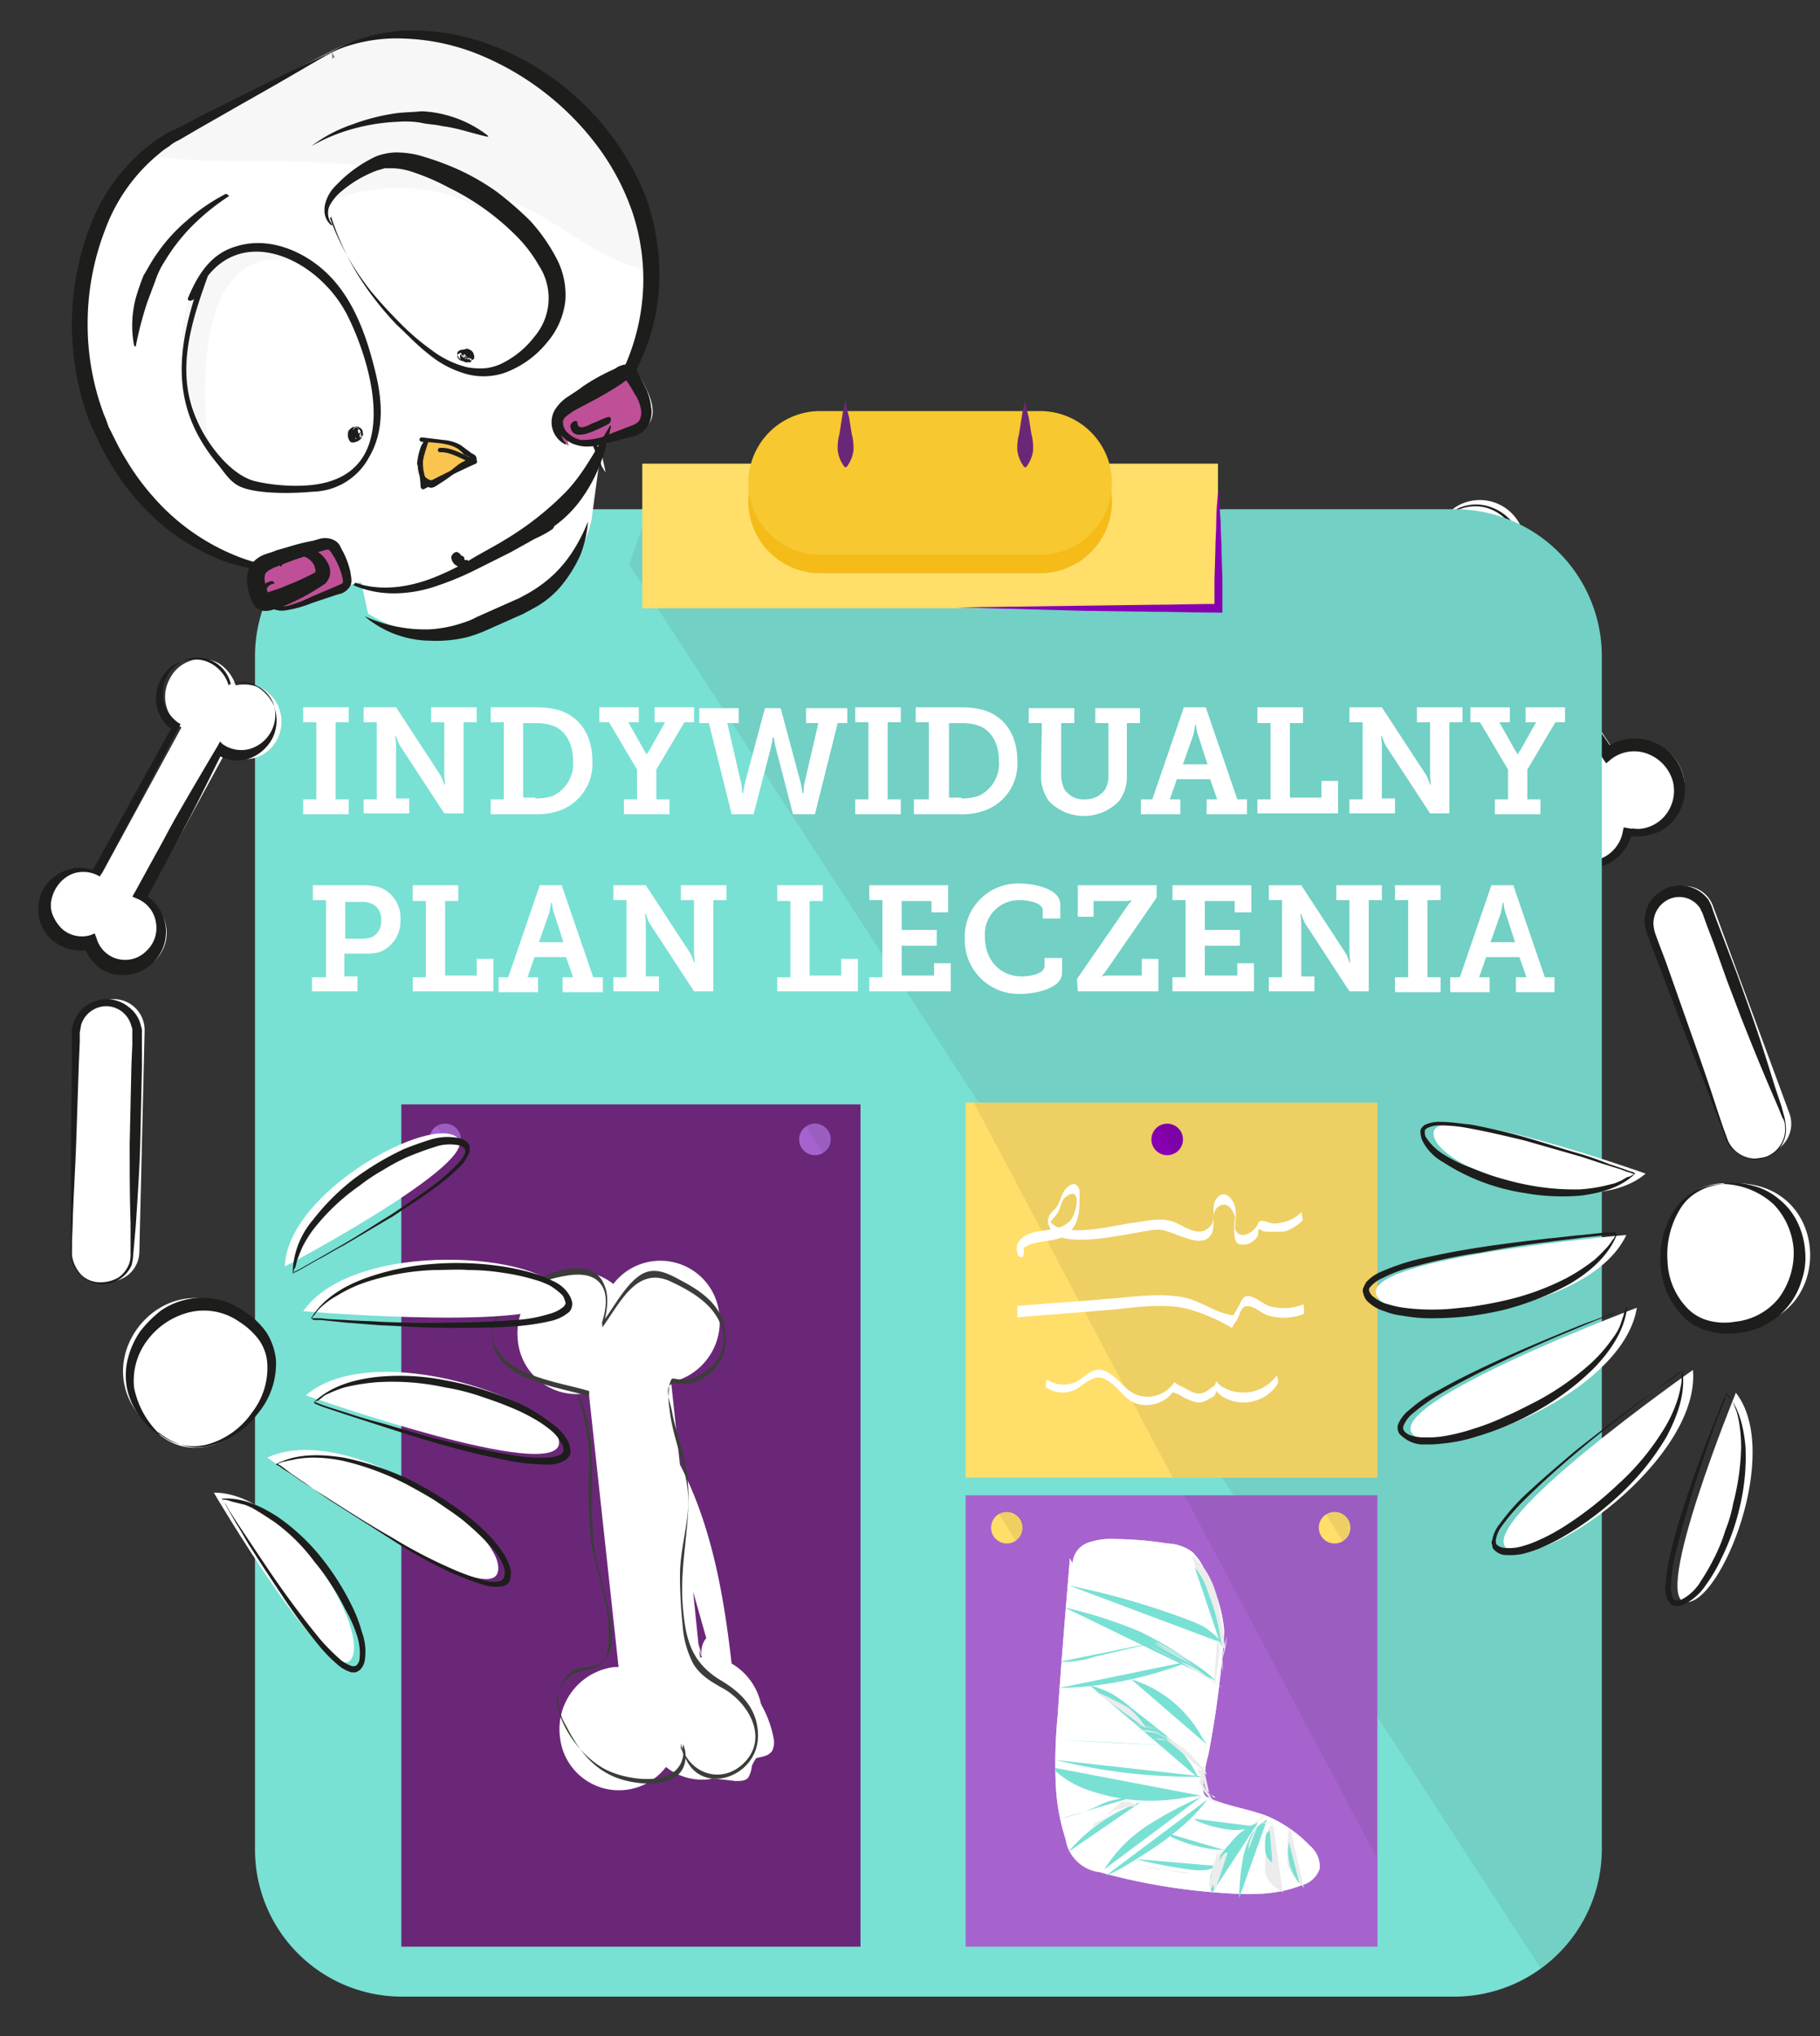 <svg xmlns="http://www.w3.org/2000/svg" xmlns:xlink="http://www.w3.org/1999/xlink" width="238.888" height="267.181" viewBox="0 0 238.888 267.181"><rect x="0" y="0" width="238.888" height="267.181" fill="#333333" stroke="none"/><defs><style>.a{fill:none;}.b{fill:#fff;}.c,.f{fill:#1d1d1b;}.d{fill:#79e0d4;}.e{clip-path:url(#a);}.f{opacity:0.08;}.g{fill:#6a2778;}.h{fill:#ffde6a;}.i{clip-path:url(#b);}.j{clip-path:url(#c);}.k{fill:#a663ce;}.l{clip-path:url(#d);}.m{clip-path:url(#e);}.n{fill:#f4bb19;}.o,.r{fill:#ececec;}.p{fill:#3c3c3b;}.q{clip-path:url(#f);}.r{opacity:0.42;}.s{fill:#bf5097;}.t{fill:#fac450;}.u{fill:#f7c82f;}.v{fill:#8600b2;}.w{fill:rgba(255,255,255,0);}</style><clipPath id="a"><path class="a" d="M486.556,377.982H348.423A19.291,19.291,0,0,1,329.1,358.659V202.123A19.291,19.291,0,0,1,348.423,182.8H486.556a19.291,19.291,0,0,1,19.323,19.323V358.659A19.365,19.365,0,0,1,486.556,377.982Z" transform="translate(-329.1 -182.8)"/></clipPath><clipPath id="b"><rect class="a" width="54.057" height="49.227"/></clipPath><clipPath id="c"><path class="a" d="M472.093,383.617H362.023A19.291,19.291,0,0,1,342.7,364.295V202.123A19.291,19.291,0,0,1,362.023,182.8h110.07a19.291,19.291,0,0,1,19.323,19.323V364.41a19.267,19.267,0,0,1-19.323,19.208Z" transform="translate(-342.7 -182.8)"/></clipPath><clipPath id="d"><rect class="a" width="54.057" height="59.233"/></clipPath><clipPath id="e"><path class="a" d="M467.993,383.617H357.923A19.291,19.291,0,0,1,338.6,364.295V202.123A19.291,19.291,0,0,1,357.923,182.8h110.07a19.291,19.291,0,0,1,19.323,19.323V364.41a19.267,19.267,0,0,1-19.323,19.208Z" transform="translate(-338.6 -182.8)"/></clipPath><clipPath id="f"><path class="a" d="M341.656,131.021l.345.575-.345.23v-.805l-19.668,10.351c-13.227,7.016-16.332,27.144-9.2,40.831l.23.46c4.371,8.281,11.617,14.032,19.783,15.642-.115.115-.23.23-.23.345a3.412,3.412,0,0,0,0,2.99c.115.575.345,1.15.92,1.265h.23a2.633,2.633,0,0,0,1.955.92,8.121,8.121,0,0,0,2.76-.69c1.61-.575,3.22-1.265,4.831-1.84a1.854,1.854,0,0,0,.805-.46l1.5-.345-.23.115c.115,0,.23.115.345.115l.92,4.026a16.022,16.022,0,0,0,15.3,1.15l5.061-2.3a15.941,15.941,0,0,0,8.971-11.156l1.035-7.591.805,1.265c-.115-.805-.345-1.5-.46-2.3.345-.69.575-1.38.92-2.07.23-.115.575-.115.805-.23.92-.345,1.84-.575,2.76-.92a3.565,3.565,0,0,0,1.5-.69c1.035-1.035.69-2.76.115-4.141a24.349,24.349,0,0,0-1.265-2.415.764.764,0,0,0-.575-.46h-.23a28.183,28.183,0,0,0-.345-25.879l-.23-.46c-7.476-13.687-25.879-22.543-39.105-15.527Z" transform="translate(-309.056 -128.56)"/></clipPath></defs><g transform="translate(-300 -124.7)"><path class="b" d="M488.107,228.276a5.66,5.66,0,0,0,2.415-3.45,5.18,5.18,0,0,0,4.256-.805,5.731,5.731,0,0,0,1.61-7.936,5.928,5.928,0,0,0-8.051-1.84c-.115.115-.23.23-.345.23L473.5,192.621c.115-.115.23-.115.345-.23a5.731,5.731,0,0,0,1.61-7.936,5.928,5.928,0,0,0-8.051-1.84,5.66,5.66,0,0,0-2.415,3.45,5.18,5.18,0,0,0-4.256.805,5.731,5.731,0,0,0-1.61,7.936,5.924,5.924,0,0,0,7.591,2.07l14.492,21.853a5.7,5.7,0,0,0-1.265,7.706A6,6,0,0,0,488.107,228.276Z" transform="translate(23.751 8.564)"/><path class="c" d="M467.025,183.34a5.66,5.66,0,0,0-2.415,3.45v.115h-.115a5.791,5.791,0,0,0-5.061,1.38,5.365,5.365,0,0,0-1.38,2.3,5.218,5.218,0,0,0-.115,2.645,6.159,6.159,0,0,0,3.22,4.141,6.73,6.73,0,0,0,2.53.575,4.925,4.925,0,0,0,2.53-.69l.23-.115.115.23,7.361,10.811,7.246,10.927.23.345-.345.345a4.958,4.958,0,0,0-1.5,1.955,6.007,6.007,0,0,0-.46,2.415,5.213,5.213,0,0,0,2.53,4.141,5.512,5.512,0,0,0,2.3.805,4.441,4.441,0,0,0,2.415-.345,4.723,4.723,0,0,0,2.99-3.565l.115-.575.69.115a4.884,4.884,0,0,0,4.6-1.5,5.079,5.079,0,0,0,1.15-4.716,5.426,5.426,0,0,0-3.335-3.565,4.914,4.914,0,0,0-4.716.69l-.69.575-.46-.69-3.565-5.521c-1.15-1.84-2.415-3.68-3.565-5.521-2.415-3.681-4.716-7.361-7.016-11.042l-.23-.46.46-.23a4.967,4.967,0,0,0,2.645-3.22,5.538,5.538,0,0,0-.575-4.256,5.928,5.928,0,0,0-3.565-2.645,5.586,5.586,0,0,0-4.256.69Zm-.115-.115a5.625,5.625,0,0,1,4.486-.805,6.422,6.422,0,0,1,3.8,2.645,5.905,5.905,0,0,1-2.07,8.4l.115-.575c2.53,3.565,5.061,7.131,7.476,10.811,1.265,1.84,2.415,3.565,3.68,5.406l3.681,5.406-1.15-.23a6.655,6.655,0,0,1,6.211-.92,6.42,6.42,0,0,1,4.141,4.6,6.3,6.3,0,0,1-1.5,5.981,5.2,5.2,0,0,1-2.76,1.61,6.131,6.131,0,0,1-3.22.115l.805-.46a6.269,6.269,0,0,1-1.38,2.76,5.55,5.55,0,0,1-2.53,1.725,6.511,6.511,0,0,1-2.99.345,5.758,5.758,0,0,1-2.76-1.035,6.144,6.144,0,0,1-2.875-5.061,4.817,4.817,0,0,1,.575-2.875,6.054,6.054,0,0,1,1.84-2.3l-.115.69-7.131-10.926-7.131-11.042.345.115a6.125,6.125,0,0,1-2.76.69,5.78,5.78,0,0,1-2.76-.69,6.239,6.239,0,0,1-3.22-4.371,5.664,5.664,0,0,1,.23-2.76,5.342,5.342,0,0,1,1.5-2.3,6.091,6.091,0,0,1,5.176-1.5l-.115.115a5.2,5.2,0,0,1,2.415-3.565Z" transform="translate(23.671 8.644)"/><path class="d" d="M486.556,377.982H348.423A19.291,19.291,0,0,1,329.1,358.659V202.123A19.291,19.291,0,0,1,348.423,182.8H486.556a19.291,19.291,0,0,1,19.323,19.323V358.659A19.365,19.365,0,0,1,486.556,377.982Z" transform="translate(4.37 8.724)"/><g transform="translate(333.47 191.524)"><g class="e"><path class="f" d="M381.691,164.9,371.8,192.734,519.71,420.465l37.5-41.061L596.771,249.9l7.706-47.041Z" transform="translate(-322.688 -185.488)"/></g></g><rect class="g" width="60.268" height="110.53" transform="translate(352.677 269.62)"/><rect class="h" width="54.057" height="49.227" transform="translate(426.747 269.39)"/><g transform="translate(426.747 269.39)"><g class="i"><g transform="translate(-77.636 -77.866)"><g class="j"><path class="f" d="M386.881,164.4,378.6,192.924,503.047,427.441l31.629-42.326,33.24-133.3,6.556-48.307Z" transform="translate(-337.309 -185.563)"/></g></g></g></g><rect class="k" width="54.057" height="59.233" transform="translate(426.747 320.917)"/><g transform="translate(426.632 320.917)"><g class="l"><g transform="translate(-82.236 -129.393)"><g class="m"><path class="f" d="M386.781,163.7,378.5,192.224,502.947,426.741l31.629-42.326,33.24-133.3,6.556-48.307Z" transform="translate(-332.609 -185.668)"/></g></g></g></g><path class="b" d="M416.916,268.2c-.345,0-.69-.115-.69-.46V269c1.38-2.3,4.486-1.15,6.441-2.645,1.5-1.15,1.61-2.99,1.61-4.716v-.92c-.23-1.265-1.15-1.15-1.955-.115-.46.575-.575,1.5-1.035,2.185-.345.46-.805.69-1.035,1.265v.69c-.115,4.6,11.847,1.035,14.262,1.035,1.955-.115,5.866,2.99,7.131.46.46-.92-.115-2.645.69-3.335,1.265-1.15,2.185.345,2.415,1.5v-1.15c0,.92-.575,3.8.345,4.371a2.009,2.009,0,0,0,1.955-.345,1.789,1.789,0,0,0,.69-.92q-.173-1.035.69-.345a22.088,22.088,0,0,0,2.76,0,5.869,5.869,0,0,0,2.3-1.38c.23-.23-.23-1.035,0-1.265a4.773,4.773,0,0,1-2.3,1.38,5.773,5.773,0,0,1-1.38.23c-.46,0-1.38-.46-1.725-.345-.575.23-.115.115-.575.69a2.687,2.687,0,0,1-.805.805c-.92.575-1.84.46-2.07-.69v1.15c0-1.15.23-2.415.115-3.565-.23-1.265-1.5-2.76-2.53-1.265-.805,1.035.23,2.875-1.035,3.8-1.265,1.15-2.99-.115-4.256-.69-1.84-.805-3.681-.23-5.636,0-2.07.23-10.351,2.53-11.156-.805v1.265c.345-.805,1.035-1.265,1.38-1.955s.345-1.5,1.035-1.955c2.07-1.5,1.38,2.3.46,3.22-1.955,1.955-5.406.46-6.9,2.99a2.362,2.362,0,0,0,0,1.265c.115.345.345.575.69.46C416.916,269.461,417.031,268.2,416.916,268.2Z" transform="translate(17.422 20.286)"/><path class="b" d="M416.1,275.38c3.8-.345,7.476-.575,11.272-.92,3.565-.23,7.361-1.035,10.926-.23a23.58,23.58,0,0,1,4.716,1.84c.46.23.805.46,1.265.69a6.6,6.6,0,0,1,.46-.805c.46-.46.575-1.61,1.15-1.955,1.035-.46,2.185.92,3.22,1.15a7.035,7.035,0,0,0,4.6-.23c.115,0-.115-1.265,0-1.265a7,7,0,0,1-4.6.23c-.92-.345-2.07-1.5-2.99-1.265-.575.115-.805,1.15-1.15,1.61-.69,1.15-.345.92-1.5.69-1.725-.46-3.335-1.61-5.176-2.07-3.335-.805-7.016-.115-10.466.115-3.911.345-7.821.575-11.732.92v1.5Z" transform="translate(17.433 22.189)"/><path class="b" d="M419.41,283.3a3.8,3.8,0,0,0,4.6-.23c1.5-1.035,2.3-1.61,3.911-.345,1.265.92,1.84,2.3,3.565,2.76a4.5,4.5,0,0,0,3.8-.805c1.035-.805.23-.92,1.5-.46a8.3,8.3,0,0,0,2.3,1.035c1.035.115,1.38-.345,2.185-.69a1.164,1.164,0,0,0,.46-.805,3.1,3.1,0,0,0,.92.805,5.326,5.326,0,0,0,7.131-1.725c.23-.345-.23-1.035,0-1.265a5.441,5.441,0,0,1-7.131,1.725,3.1,3.1,0,0,1-.92-.805c-.115.23-.115.345-.23.575-.805.46-1.035.92-1.955,1.035-1.15,0-1.61-.69-2.645-1.035-.23-.115-.46-.345-.69-.46a3.1,3.1,0,0,1-.805.92,4.211,4.211,0,0,1-3.45.92c-1.84-.345-2.53-1.725-3.911-2.76-1.61-1.265-2.53-.69-3.911.345a3.8,3.8,0,0,1-4.6.23c0-.115-.345.92-.115,1.035Z" transform="translate(17.918 23.465)"/><rect class="h" width="75.565" height="18.978" transform="translate(384.306 185.543)"/><path class="n" d="M423.7,192.563H394.831a9.431,9.431,0,1,1,0-18.863H423.7a9.431,9.431,0,0,1,0,18.863Z" transform="translate(12.823 7.358)"/><path class="o" d="M422.353,302.83c-.575,6.9-1.15,13.8-1.61,20.7a63.026,63.026,0,0,0-.23,9.316,27.2,27.2,0,0,0,1.265,6.786,5.159,5.159,0,0,0,4.486,4.371,80.382,80.382,0,0,0,16.562,2.76c3.335.23,6.786.23,9.891-1.035a3.323,3.323,0,0,0,2.415-2.185,3.559,3.559,0,0,0-1.265-2.99,17.151,17.151,0,0,0-5.636-3.911c-2.415-.92-5.061-1.265-7.476-2.3-.23-.115-.575-.23-.69-.46a1.239,1.239,0,0,1-.23-.92,19.211,19.211,0,0,1,.69-4.371,128.34,128.34,0,0,0,1.84-13.112,30.308,30.308,0,0,0,.23-3.22,18.987,18.987,0,0,0-2.53-7.821,7.4,7.4,0,0,0-1.61-2.415,5.841,5.841,0,0,0-3.335-1.15,45.032,45.032,0,0,0-6.786-.575,9.233,9.233,0,0,0-3.565.46,3.091,3.091,0,0,0-2.07,2.76" transform="translate(18.081 26.367)"/><path class="b" d="M422.353,302.83c-.575,6.9-1.15,13.8-1.61,20.7a63.026,63.026,0,0,0-.23,9.316,27.2,27.2,0,0,0,1.265,6.786,5.159,5.159,0,0,0,4.486,4.371,80.382,80.382,0,0,0,16.562,2.76c3.335.23,6.786.23,9.891-1.035a3.323,3.323,0,0,0,2.415-2.185,3.559,3.559,0,0,0-1.265-2.99,17.151,17.151,0,0,0-5.636-3.911c-2.415-.92-5.061-1.265-7.476-2.3-.23-.115-.575-.23-.69-.46a1.239,1.239,0,0,1-.23-.92,19.211,19.211,0,0,1,.69-4.371,128.34,128.34,0,0,0,1.84-13.112,30.308,30.308,0,0,0,.23-3.22,18.987,18.987,0,0,0-2.53-7.821,7.4,7.4,0,0,0-1.61-2.415,5.841,5.841,0,0,0-3.335-1.15,45.032,45.032,0,0,0-6.786-.575,9.233,9.233,0,0,0-3.565.46,3.091,3.091,0,0,0-2.07,2.76" transform="translate(18.081 26.367)"/><path class="d" d="M438.767,329.7a52.8,52.8,0,0,0-7.131,3.8A19.2,19.2,0,0,0,426,339.246" transform="translate(18.92 30.782)"/><path class="d" d="M426.2,340.006a17.318,17.318,0,0,0,2.53-1.265c4.026-2.415,8.051-5.061,10.811-8.741" transform="translate(18.95 30.827)"/><path class="d" d="M439.727,330.081c-1.265,0-2.645.345-3.911.46a24.475,24.475,0,0,1-11.156-1.265,12.663,12.663,0,0,1-4.026-2.3c-.115-.115-.345-.345-.23-.575" transform="translate(18.075 30.287)"/><path class="d" d="M420.5,325.5a73.616,73.616,0,0,0,19.438,2.185" transform="translate(18.094 30.151)"/><path class="d" d="M421.5,308.1a59.726,59.726,0,0,1,10.006,3.22,55.575,55.575,0,0,1,7.131,4.256,17.769,17.769,0,0,1,2.76,2.185" transform="translate(18.244 27.539)"/><path class="d" d="M422,305.6a100.918,100.918,0,0,1,15.3,4.371,21.8,21.8,0,0,1,2.415,1.035,14.989,14.989,0,0,1,2.53,2.185" transform="translate(18.319 27.163)"/><path class="d" d="M420.9,314.66a13.037,13.037,0,0,0,4.716-.69c2.99-.69,5.866-1.38,8.856-2.07" transform="translate(18.154 28.109)"/><path class="d" d="M420.8,317.765a49.809,49.809,0,0,0,17.367-3.565" transform="translate(18.139 28.455)"/><path class="d" d="M424.4,317a12.039,12.039,0,0,1,3.335,1.38,16.465,16.465,0,0,1,1.725,1.265c1.265,1.035,2.645,2.07,3.911,3.105a13.992,13.992,0,0,1,1.955,1.725,16.753,16.753,0,0,1,3.335,4.716" transform="translate(18.679 28.875)"/><path class="d" d="M429.1,316.3a15.835,15.835,0,0,1,9.086,7.246,9.6,9.6,0,0,0,.92,1.38" transform="translate(19.385 28.77)"/><path class="d" d="M420.9,323.2c5.291.345,10.7.575,15.987.805" transform="translate(18.154 29.806)"/><path class="o" d="M424.7,317.5c.92.46,1.725.805,2.645,1.265.69.345,1.38.69,1.955,1.035a9.3,9.3,0,0,1,2.415,2.76" transform="translate(18.725 28.95)"/><path class="o" d="M447.36,333.5h-.23a15.732,15.732,0,0,0-.23,3.335,6.56,6.56,0,0,0,.115,1.5,9.6,9.6,0,0,0,.92,1.38c.345.46.805.92,1.15,1.38" transform="translate(22.058 31.353)"/><path class="o" d="M445.442,332.9a.764.764,0,0,0-.575.46,1.706,1.706,0,0,0-.115.805c-.115,1.15-.23,2.415-.345,3.565a6.5,6.5,0,0,0,0,1.5,3.357,3.357,0,0,0,1.265,1.84l1.035.69" transform="translate(21.676 31.263)"/><path class="d" d="M445.081,332.3a5.441,5.441,0,0,0-2.53,2.99,9.55,9.55,0,0,0-.69,2.415,35.945,35.945,0,0,0-.46,4.946" transform="translate(21.232 31.172)"/><path class="d" d="M444.429,332.6a8.674,8.674,0,0,0-3.681,2.76,14.284,14.284,0,0,0-2.185,2.99,4.806,4.806,0,0,0-.23,3.565" transform="translate(20.734 31.218)"/><path class="d" d="M433.715,334c-.115,0-.115.115-.115.23a.113.113,0,0,0,.115.115,18.524,18.524,0,0,0,7.016,1.725" transform="translate(20.061 31.428)"/><path class="d" d="M436.2,332.2c.23.115.345.23.575.345a14.771,14.771,0,0,0,4.946,1.15,11.547,11.547,0,0,0,2.76-.46" transform="translate(20.451 31.157)"/><path class="d" d="M429.6,336.8a55.944,55.944,0,0,0,6.326,1.265c1.5.23,3.105.46,4.371-.345" transform="translate(19.46 31.848)"/><path class="d" d="M431.446,330.3a21.951,21.951,0,0,0-9.546,6.556" transform="translate(18.304 30.872)"/><path class="d" d="M421,332.56a26.457,26.457,0,0,0,4.831-1.61,7.706,7.706,0,0,1,2.07-.805,8.755,8.755,0,0,1,2.415-.345" transform="translate(18.169 30.797)"/><path class="o" d="M431.8,322.4a7.629,7.629,0,0,1,2.185,1.035" transform="translate(19.791 29.686)"/><path class="o" d="M431.7,323.106a3.829,3.829,0,0,1,1.61.115" transform="translate(19.776 29.785)"/><path class="o" d="M431.9,323.2c.46,0,.92.115,1.38.115" transform="translate(19.806 29.806)"/><path class="d" d="M431.7,323.6c.575,0,1.265.115,1.84.115" transform="translate(19.776 29.866)"/><path class="o" d="M430,323c.805.115,1.61.115,2.3.23" transform="translate(19.52 29.776)"/><path class="o" d="M430.7,322.9c.575.115,1.265.23,1.84.345" transform="translate(19.625 29.761)"/><path class="o" d="M430.4,322.7c.805.115,1.61.23,2.3.345" transform="translate(19.58 29.731)"/><path class="d" d="M430.8,322.6a8.972,8.972,0,0,1,2.53.46" transform="translate(19.64 29.716)"/><path class="o" d="M429.6,322.1a8.1,8.1,0,0,1,3.335.46" transform="translate(19.46 29.637)"/><path class="o" d="M429.7,321.5a13.457,13.457,0,0,1,2.3.575" transform="translate(19.475 29.551)"/><path class="o" d="M428.8,321.4c1.265.23,2.53.575,3.8.805" transform="translate(19.34 29.536)"/><path class="o" d="M428.3,321c1.725.345,3.336.805,4.946,1.265" transform="translate(19.265 29.476)"/><path class="o" d="M431.9,322c.92.46,1.84.805,2.76,1.265" transform="translate(19.806 29.626)"/><path class="o" d="M433.15,322.8a5.607,5.607,0,0,0,1.265.46H432a2.667,2.667,0,0,1,2.07.46" transform="translate(19.821 29.746)"/><path class="o" d="M433.3,323.5a12.567,12.567,0,0,1,1.955.575" transform="translate(20.016 29.851)"/><path class="o" d="M432.9,323.1a10.2,10.2,0,0,0,1.955.92" transform="translate(19.956 29.791)"/><path class="o" d="M433.6,323l2.76,2.415" transform="translate(20.061 29.776)"/><path class="o" d="M434.9,323.9a4.734,4.734,0,0,0,1.84,2.415" transform="translate(20.256 29.911)"/><path class="o" d="M428.511,330.2a3.914,3.914,0,0,0,1.15.115,1.037,1.037,0,0,1-.575-.115,1.306,1.306,0,0,1,.92.345,4.891,4.891,0,0,1-1.265-.23,3.641,3.641,0,0,1,1.84.46,16.277,16.277,0,0,0-2.3.46,2.7,2.7,0,0,0-1.61.805.633.633,0,0,1,.575-.345c-.345.23-.805.46-1.15.69.23-.115.575-.23.805-.345-.805.46-1.5.92-2.3,1.38a.97.97,0,0,1,.805-.23" transform="translate(18.709 30.857)"/><path class="o" d="M443,333.05a1.164,1.164,0,0,1,.805-.46,1.854,1.854,0,0,1-.805.46,7.042,7.042,0,0,1,.69-.46c-.23.115-.345.23-.575.23.345-.23.575-.46.92-.69,0-.115.23-.23.46-.23a2.063,2.063,0,0,1-.805.575" transform="translate(21.472 31.112)"/><path class="o" d="M443.86,332.4h-.46a3.184,3.184,0,0,1,1.035.115" transform="translate(21.532 31.187)"/><path class="o" d="M443.769,332.8c0,.115-.115.115-.23.115a9.694,9.694,0,0,1-.69,1.61,2.925,2.925,0,0,0-.345,1.61" transform="translate(21.393 31.248)"/><path class="o" d="M445.5,332.711h0a3.273,3.273,0,0,1-1.5,0,.982.982,0,0,1,.805,0" transform="translate(21.623 31.221)"/><path class="o" d="M445.16,332.9a8.469,8.469,0,0,0-.46,1.61" transform="translate(21.728 31.263)"/><path class="d" d="M444.982,333.6c-.46.115-.575.69-.575,1.035a8.647,8.647,0,0,0,0,1.725,2,2,0,0,0,.92,1.38" transform="translate(21.676 31.368)"/><path class="d" d="M448.495,340.306a6.613,6.613,0,0,1-1.38-5.406" transform="translate(22.074 31.563)"/><path class="o" d="M439.465,336.2c-.115-.115-.345.115-.345.23a5.7,5.7,0,0,0-.92,2.99c0,.46.115.92.46,1.035" transform="translate(20.752 31.754)"/><path class="o" d="M438.31,340.831a6.27,6.27,0,0,1,.115-2.53l.345-1.035c.115-.46,0-.92.345-1.265" transform="translate(20.757 31.728)"/><path class="o" d="M439.042,337.57a9.764,9.764,0,0,0-1.035,2.53c0,.115-.115.345,0,.46s.23.23.345.23c.115-.805.23-1.61.345-2.3a4.845,4.845,0,0,1,1.15-2.99" transform="translate(20.715 31.653)"/><path class="o" d="M439.29,335.8v.345h-.46a1.037,1.037,0,0,1,.575.115c-.23-.115-.575-.115-.805-.23.23.115.46.115.69.23" transform="translate(20.812 31.698)"/><path class="o" d="M440.34,336.106c-.115-.115-.345,0-.46.115a6.2,6.2,0,0,0-1.265,5.061" transform="translate(20.797 31.737)"/><path class="o" d="M436.831,338.535a3.829,3.829,0,0,1-1.61-.115c-1.84-.345-3.681-.575-5.521-.92" transform="translate(19.475 31.953)"/><path class="o" d="M433.056,338.235a1.943,1.943,0,0,0-1.15-.345l-3.105-.69" transform="translate(19.34 31.908)"/><path class="o" d="M429.646,330.4a6.836,6.836,0,0,0-.92.46,13.842,13.842,0,0,1-2.76,1.725c-.23.115-.575.23-.805.345a.946.946,0,0,0-.46.69" transform="translate(18.725 30.887)"/><path class="o" d="M433.3,323.306a1.01,1.01,0,0,1,.805.115,3.05,3.05,0,0,1,.69.575c.23.23.575.345.805.575a5.14,5.14,0,0,1,1.84,2.3" transform="translate(20.016 29.815)"/><path class="o" d="M434.1,323.5a21.08,21.08,0,0,1,3.68,3.45,1.164,1.164,0,0,1,.46.805" transform="translate(20.136 29.851)"/><path class="o" d="M437.19,327.105c-.115.115-.23.115-.345.23v-.115a.82.82,0,0,0-.345-.69c0,.115.115.115.23.23a.692.692,0,0,0-.115-.46,1.467,1.467,0,0,0,.805.575" transform="translate(20.496 30.272)"/><path class="o" d="M437.475,326.315a.113.113,0,0,0-.115-.115,7.941,7.941,0,0,0-.46,2.875" transform="translate(20.556 30.257)"/><path class="o" d="M437.66,326.5a.77.77,0,0,0-.46.805v1.955" transform="translate(20.601 30.302)"/><path class="o" d="M437.1,326.3a19.936,19.936,0,0,0,.345,3.681" transform="translate(20.586 30.272)"/><path class="o" d="M437.575,327a3.161,3.161,0,0,0,.115,2.07c.115.23.345.345.46.575.23.23.46.575.805.575-.115-.23-.345-.23-.575-.345-.345-.115-.46-.46-.69-.69A6.938,6.938,0,0,1,437,327c.115.575-.115,1.15.115,1.725a4.035,4.035,0,0,0,.575.92,5.629,5.629,0,0,0,1.5,1.38c0-.345-.345-.345-.575-.575a1.588,1.588,0,0,1-.345-.46,7.4,7.4,0,0,1-1.15-2.76c.345.92.575,1.955.92,2.875.115.23.115.46.345.575" transform="translate(20.571 30.377)"/><path class="o" d="M439.3,312.6a11.131,11.131,0,0,1,.23,3.335" transform="translate(20.917 28.214)"/><path class="o" d="M439.375,312.9a22.34,22.34,0,0,0-.23,2.76l-.345,3.45" transform="translate(20.842 28.259)"/><path class="o" d="M438.5,318.141a25.932,25.932,0,0,0,.69-4.141,3.883,3.883,0,0,0-.23-2.3" transform="translate(20.797 28.079)"/><path class="o" d="M439,316.576a5.6,5.6,0,0,0,.115,1.38,10.212,10.212,0,0,1,.115-2.645c.115-.46.345-.92.46-1.38a9.784,9.784,0,0,0,.46-2.53" transform="translate(20.872 28.034)"/><path class="o" d="M436,302.2a7.747,7.747,0,0,1,2.185,2.53,11.561,11.561,0,0,1,1.38,4.256c.345,1.725.575,3.45.805,5.291-.115.115-.345,0-.46-.115" transform="translate(20.421 26.653)"/><path class="d" d="M436.2,303.1c.115.575.575.92.805,1.38a8.244,8.244,0,0,1,1.15,2.53,25.073,25.073,0,0,1,1.725,7.016" transform="translate(20.451 26.788)"/><path class="o" d="M431.8,312.1a2.133,2.133,0,0,1,.805.23l3.105,1.725a8.076,8.076,0,0,1,1.035.69" transform="translate(19.791 28.139)"/><path class="o" d="M431.6,312.2a30.858,30.858,0,0,1,5.406,2.99" transform="translate(19.761 28.154)"/><path class="o" d="M430.907,312.311h0c0-.115.115-.115,0,0,1.955.92,3.8,1.955,5.636,2.99" transform="translate(19.649 28.158)"/><path class="d" d="M430.9,312.2a23.973,23.973,0,0,1,5.406,2.76,5.107,5.107,0,0,1,1.265.92" transform="translate(19.655 28.154)"/><path class="o" d="M434.7,314.3a9.509,9.509,0,0,1,3.335,1.84c.805.575,1.5,1.035,2.3,1.61" transform="translate(20.226 28.47)"/><path class="b" d="M308.218,236.822a5.543,5.543,0,0,0,3.565.46,5.407,5.407,0,0,0,2.185,2.875,4.668,4.668,0,0,0,6.441-1.955,5,5,0,0,0-1.84-6.671.422.422,0,0,0-.345-.115l10.466-19.208c.115.115.23.115.345.23a4.668,4.668,0,0,0,6.441-1.955,5,5,0,0,0-1.84-6.671,5.543,5.543,0,0,0-3.565-.46,5.407,5.407,0,0,0-2.185-2.875,4.668,4.668,0,0,0-6.441,1.955,4.863,4.863,0,0,0,1.5,6.441l-10.466,19.208a4.719,4.719,0,0,0-6.1,2.07A5,5,0,0,0,308.218,236.822Z" transform="translate(0.868 11.289)"/><path class="b" d="M312.8,275.736a3.931,3.931,0,0,0,4.141-3.911l.69-28.984a4.058,4.058,0,0,0-3.8-4.141,3.931,3.931,0,0,0-4.141,3.911L309,271.6A3.979,3.979,0,0,0,312.8,275.736Z" transform="translate(1.351 17.117)"/><path class="b" d="M312,275.936a3.979,3.979,0,0,1-3.8-4.141l.69-28.984a3.97,3.97,0,1,1,7.936.23l-.69,28.984A3.867,3.867,0,0,1,312,275.936Z" transform="translate(1.231 17.147)"/><path class="c" d="M312.011,276.083a4.178,4.178,0,0,1-3.8-3.105,5.158,5.158,0,0,1-.115-1.265V257.45l.115-10.351v-3.911a2.918,2.918,0,0,1,.23-1.38,4.4,4.4,0,0,1,1.725-2.3,4.61,4.61,0,0,1,5.521.23,4.231,4.231,0,0,1,1.61,2.53,1.705,1.705,0,0,1,.115.805v4.6l-.115,5.176-.115,5.176c-.115,3.45-.345,6.9-.575,10.351l-.23,2.645-.115,1.265a5.773,5.773,0,0,1-.23,1.38,4.155,4.155,0,0,1-4.026,2.415Zm0-.23a4.527,4.527,0,0,0,2.415-.69,3.848,3.848,0,0,0,1.38-1.955,4.312,4.312,0,0,0,.115-1.265v-3.911c-.115-3.45-.115-6.9-.115-10.351l.115-5.176.115-5.176.115-2.645v-1.84a1.037,1.037,0,0,0-.115-.575,3.443,3.443,0,0,0-3.105-2.645,3.494,3.494,0,0,0-3.45,2.3c-.115.345-.115.69-.23,1.15v1.265l-.115,2.645-.345,10.351c-.115,3.45-.345,6.9-.46,10.351l-.115,2.645V271.6a4.719,4.719,0,0,0,.115,1.265,5.213,5.213,0,0,0,1.265,2.185,3.821,3.821,0,0,0,2.415.805Z" transform="translate(1.216 17.115)"/><path class="b" d="M504.1,260.763a4.008,4.008,0,0,0,2.415-5.176L496.51,228.443a3.985,3.985,0,1,0-7.476,2.76l10.006,27.144A3.969,3.969,0,0,0,504.1,260.763Z" transform="translate(28.346 15.183)"/><path class="b" d="M503.5,261.263a4.021,4.021,0,0,1-5.061-2.415L488.434,231.7a3.985,3.985,0,1,1,7.476-2.76l10.006,27.144A3.965,3.965,0,0,1,503.5,261.263Z" transform="translate(28.256 15.258)"/><path class="c" d="M503.575,261.461a4.148,4.148,0,0,1-4.716-1.5,5.377,5.377,0,0,1-.575-1.15l-.46-1.265-.92-2.415-3.8-9.661-3.68-9.661-.92-2.415-.46-1.265a6.067,6.067,0,0,1-.345-1.38,5.084,5.084,0,0,1,.69-2.875,5.14,5.14,0,0,1,2.3-1.84,4.608,4.608,0,0,1,5.406,1.61l.345.69.115.345.115.345.46,1.265.92,2.415,1.84,4.831,1.725,4.831c1.15,3.22,2.185,6.556,3.22,9.891l.805,2.415.345,1.265a5.771,5.771,0,0,1,.23,1.38,3.892,3.892,0,0,1-2.645,4.141Zm0-.115a3.831,3.831,0,0,0,1.955-1.61,3.616,3.616,0,0,0,.575-2.415,1.943,1.943,0,0,0-.345-1.15l-.46-1.15-1.035-2.415c-1.38-3.22-2.645-6.326-3.911-9.546l-1.84-4.831-1.725-4.831-.92-2.415-.46-1.265c0-.115-.115-.23-.115-.345l-.115-.23c-.115-.115-.115-.345-.23-.46a3.275,3.275,0,0,0-3.8-1.265,3.493,3.493,0,0,0-2.3,3.45,5.06,5.06,0,0,0,.23,1.15l.46,1.265.92,2.415,3.45,9.776c1.15,3.22,2.3,6.556,3.335,9.776l.805,2.415.46,1.265a4.171,4.171,0,0,0,2.53,2.645,9.437,9.437,0,0,0,2.53-.23Z" transform="translate(28.181 15.175)"/><path class="c" d="M333.16,203.605a5.119,5.119,0,0,0-3.45-.46h-.115v-.115a4.463,4.463,0,0,0-5.176-3.22,4.376,4.376,0,0,0-1.955.92,4.643,4.643,0,0,0-1.725,3.911,4.3,4.3,0,0,0,.575,2.07,5.012,5.012,0,0,0,1.5,1.61l.23.115-.115.23-5.061,9.661-5.176,9.661-.23.46-.46-.23a4.266,4.266,0,0,0-3.911.23,4.565,4.565,0,0,0-2.07,3.335,3.718,3.718,0,0,0,.345,1.955,5.184,5.184,0,0,0,1.15,1.61,3.922,3.922,0,0,0,3.68.805l.575-.23.23.575a3.9,3.9,0,0,0,6.556,1.725,4.1,4.1,0,0,0,1.265-3.681,4.043,4.043,0,0,0-2.3-3.105l-.805-.345.46-.805,2.645-4.831c.92-1.61,1.725-3.22,2.645-4.831,1.84-3.22,3.68-6.326,5.521-9.431l.23-.46.345.345a4.258,4.258,0,0,0,3.335.69,4.666,4.666,0,0,0,3.45-5.636,5.645,5.645,0,0,0-2.185-2.53Zm0-.115a4.313,4.313,0,0,1,2.3,3.105,5.217,5.217,0,0,1-.46,3.911,5.69,5.69,0,0,1-3.105,2.53,4.989,4.989,0,0,1-4.026-.575l.575-.115c-1.61,3.22-3.22,6.556-4.946,9.776-.805,1.61-1.725,3.22-2.53,4.831l-2.645,4.831-.345-1.15a5.672,5.672,0,0,1-3.911,10.581,4.3,4.3,0,0,1-2.3-1.38,5.365,5.365,0,0,1-1.38-2.3l.805.46a5.151,5.151,0,0,1-2.645,0,6.19,6.19,0,0,1-2.3-1.15,5.323,5.323,0,0,1-1.5-2.07,4.853,4.853,0,0,1-.345-2.53,5.163,5.163,0,0,1,2.645-4.141,6.009,6.009,0,0,1,2.415-.805,6.556,6.556,0,0,1,2.53.46l-.69.23,5.291-9.546,5.291-9.546.115.345a4.924,4.924,0,0,1-1.61-1.84,5.235,5.235,0,0,1-.575-2.3,5.485,5.485,0,0,1,1.955-4.141,4.675,4.675,0,0,1,2.185-.92,5.107,5.107,0,0,1,2.3.115,4.833,4.833,0,0,1,3.105,3.22h-.115a3.9,3.9,0,0,1,3.911.115Z" transform="translate(0.655 11.267)"/><path class="b" d="M489.894,265.6s-35.08,2.99-32.779,7.936S484.948,276.181,489.894,265.6Z" transform="translate(23.575 21.157)"/><path class="b" d="M491.434,259.45s-27.834-9.891-27.834-5.291S483.958,265.891,491.434,259.45Z" transform="translate(24.566 19.256)"/><path class="b" d="M490.679,273.9s-33.009,12.422-29.444,16.562S488.839,285.517,490.679,273.9Z" transform="translate(24.17 22.403)"/><path class="b" d="M496.445,281s-28.869,20.243-24.383,23.463C476.547,307.569,497.48,292.732,496.445,281Z" transform="translate(25.765 23.469)"/><path class="b" d="M499.1,283.6s-11.156,27.259-6.556,27.489S505.2,291.421,499.1,283.6Z" transform="translate(28.745 23.86)"/><path class="b" d="M499.147,278.563c13,0,13-18.863,0-18.863C488.451,259.7,488.451,278.563,499.147,278.563Z" transform="translate(28.699 20.271)"/><path class="b" d="M497.947,259.7c-10.7,0-10.7,18.863,0,18.863,13,0,13-18.863,0-18.863" transform="translate(28.518 20.271)"/><path class="c" d="M498.013,259.821a7.372,7.372,0,0,0-3.45.92,6.392,6.392,0,0,0-2.53,2.415,11.458,11.458,0,0,0-1.61,6.786,9.3,9.3,0,0,0,2.645,6.211,6.007,6.007,0,0,0,2.875,1.61,8.089,8.089,0,0,0,3.335.115,8.451,8.451,0,0,0,5.751-3.105,9.988,9.988,0,0,0,1.955-6.211,9.5,9.5,0,0,0-2.645-6.1,10.186,10.186,0,0,0-6.326-2.645c-.115,0-.115-.115,0,0-.115-.115,0-.115,0-.115a10.031,10.031,0,0,1,3.681.345,8.392,8.392,0,0,1,3.335,1.725,8.678,8.678,0,0,1,2.415,2.99,10.32,10.32,0,0,1,1.035,3.8,9.153,9.153,0,0,1-.46,3.911,9.636,9.636,0,0,1-8.626,6.9,8.56,8.56,0,0,1-3.8-.345,6.83,6.83,0,0,1-3.335-2.07,10.483,10.483,0,0,1-2.76-6.9,11.384,11.384,0,0,1,1.955-7.016,7.928,7.928,0,0,1,2.76-2.415,8.04,8.04,0,0,1,3.566-.805c.23-.23.23-.115.23,0Z" transform="translate(28.453 20.265)"/><path class="c" d="M488.736,265.645H487.7l-1.15.115-2.185.23c-1.5.23-2.99.345-4.486.575-2.99.345-5.866.805-8.856,1.38a73.675,73.675,0,0,0-8.741,1.84,17.836,17.836,0,0,0-4.141,1.5,4.465,4.465,0,0,0-1.61,1.15.542.542,0,0,0-.115.69,1.534,1.534,0,0,0,.575.69,4.624,4.624,0,0,0,1.84.92,13.371,13.371,0,0,0,2.07.46,27.837,27.837,0,0,0,4.371.23c1.5,0,2.99-.23,4.371-.345,1.5-.23,2.875-.46,4.371-.805a33.865,33.865,0,0,0,8.281-2.99,25.339,25.339,0,0,0,3.68-2.415,21.253,21.253,0,0,0,1.61-1.61,6.383,6.383,0,0,0,.69-.92l.345-.46c-.115.115,0-.115.115-.23Zm.115,0c-1.15,2.875-3.68,4.946-6.211,6.441a37.6,37.6,0,0,1-8.4,3.335,39.963,39.963,0,0,1-8.971,1.15,21.2,21.2,0,0,1-4.6-.345,8.435,8.435,0,0,1-2.3-.575,5.3,5.3,0,0,1-2.07-1.15,1.956,1.956,0,0,1-.69-1.15.973.973,0,0,1,0-.805l.345-.69a5.543,5.543,0,0,1,1.955-1.38,31.284,31.284,0,0,1,4.256-1.5c2.875-.69,5.866-1.265,8.856-1.725s5.981-.805,8.856-1.15c1.5-.115,2.99-.345,4.486-.46l2.185-.23,1.15-.115h1.035c0,.23,0,.23.115.345Z" transform="translate(23.353 21.112)"/><path class="c" d="M490.164,259.486h-.23l-.23-.115-.46-.115-.92-.345-1.84-.575c-1.15-.345-2.415-.805-3.565-1.15l-7.246-2.07c-2.415-.575-4.831-1.15-7.361-1.61a19.933,19.933,0,0,0-3.681-.345,3.341,3.341,0,0,0-1.61.345c-.23.115-.345.23-.345.46a1.458,1.458,0,0,0,.115.69,7.322,7.322,0,0,0,2.53,2.415,17.83,17.83,0,0,0,3.335,1.61c1.15.46,2.3.92,3.45,1.265s2.415.69,3.565.92a31.927,31.927,0,0,0,7.361.69,20.393,20.393,0,0,0,3.68-.575l.92-.23.805-.345.805-.46a1.733,1.733,0,0,0,.92-.46Zm.115,0c-1.84,1.84-4.486,2.53-7.016,2.875a28.049,28.049,0,0,1-7.591-.345,27,27,0,0,1-10.581-4.026,6.684,6.684,0,0,1-2.76-2.875,3.4,3.4,0,0,1-.23-1.15.879.879,0,0,1,.23-.575c.115-.115.345-.345.46-.345a4.376,4.376,0,0,1,2.07-.345c1.265,0,2.53.23,3.8.345,2.53.46,4.946,1.035,7.361,1.725s4.831,1.5,7.246,2.185c1.15.345,2.415.805,3.565,1.265l1.725.575.92.345.46.115.23.115.115.115Z" transform="translate(24.34 19.22)"/><path class="c" d="M489.519,273.915l-.23.115-.23.115-.575.23-1.035.46-2.07.805-4.141,1.725c-2.76,1.15-5.521,2.415-8.166,3.681s-5.406,2.645-7.936,4.141a28.108,28.108,0,0,0-3.565,2.53,4.138,4.138,0,0,0-1.265,1.61.724.724,0,0,0,0,.69,1.69,1.69,0,0,0,.69.575,5.571,5.571,0,0,0,2.07.345,13.918,13.918,0,0,0,2.185-.115,25.549,25.549,0,0,0,4.256-1.035,30.723,30.723,0,0,0,4.141-1.61c1.38-.575,2.645-1.265,4.026-1.955a35.569,35.569,0,0,0,7.246-5.061,19.989,19.989,0,0,0,2.875-3.335,6.394,6.394,0,0,0,1.035-1.955l.345-1.035.115-.575c.115,0,.23-.115.23-.345Zm.115-.115c-.345,3.105-2.185,5.751-4.256,7.936a34.469,34.469,0,0,1-7.246,5.521,37.523,37.523,0,0,1-8.281,3.565,20.739,20.739,0,0,1-4.486.92,15.414,15.414,0,0,1-2.3.115,4.041,4.041,0,0,1-2.3-.575,6.318,6.318,0,0,1-1.035-.805,1.635,1.635,0,0,1-.23-.69,1.458,1.458,0,0,1,.115-.69,4.8,4.8,0,0,1,1.5-1.84,16.8,16.8,0,0,1,3.8-2.53c2.645-1.5,5.291-2.76,8.051-4.026s5.521-2.415,8.281-3.565c1.38-.575,2.76-1.15,4.141-1.61l2.07-.805,1.035-.345.575-.23.23-.115h.23c0-.23,0-.23.115-.23Z" transform="translate(23.95 22.388)"/><path class="c" d="M495.27,281.115l-.23.115-.23.115-.46.345-.92.69-1.84,1.38c-1.15.92-2.415,1.84-3.565,2.76-2.415,1.84-4.716,3.681-7.016,5.636s-4.486,3.911-6.556,5.981a25.975,25.975,0,0,0-2.875,3.335,4.3,4.3,0,0,0-.805,1.84c0,.345,0,.575.23.69a1.717,1.717,0,0,0,.805.345,6.283,6.283,0,0,0,2.07-.115,14.57,14.57,0,0,0,2.07-.69,25.431,25.431,0,0,0,3.911-2.07,46.565,46.565,0,0,0,6.9-5.406,32.692,32.692,0,0,0,5.751-6.786,17.766,17.766,0,0,0,1.955-3.911,12.128,12.128,0,0,0,.575-2.185,3.547,3.547,0,0,0,.115-1.15v-.575c.115,0,.115-.23.115-.345Zm0-.115c.46,3.105-.69,6.1-2.07,8.741a33.465,33.465,0,0,1-5.636,7.131,40.832,40.832,0,0,1-7.131,5.521,26.614,26.614,0,0,1-4.026,2.07,15.982,15.982,0,0,1-2.185.69,8.525,8.525,0,0,1-2.415.115,2.191,2.191,0,0,1-1.15-.575.82.82,0,0,1-.345-.69.733.733,0,0,1,0-.69,4.826,4.826,0,0,1,1.035-2.185,29.285,29.285,0,0,1,2.99-3.45c2.185-2.07,4.486-4.026,6.786-5.981,2.3-1.84,4.716-3.68,7.131-5.521,1.15-.92,2.415-1.725,3.681-2.645l1.84-1.265.92-.69.46-.345.23-.115L495.5,281Z" transform="translate(25.56 23.469)"/><path class="c" d="M498.045,283.715h0v.23l-.115.23-.115.46-.345.92-.69,1.725c-.46,1.15-.805,2.3-1.265,3.565-.805,2.415-1.61,4.716-2.3,7.131s-1.38,4.831-1.955,7.246a20.133,20.133,0,0,0-.46,3.681,3.412,3.412,0,0,0,.23,1.61c.115.23.23.345.46.345a1.459,1.459,0,0,0,.69-.115,6.352,6.352,0,0,0,2.53-2.415,29.254,29.254,0,0,0,1.84-3.22,21.587,21.587,0,0,0,1.38-3.45,18.208,18.208,0,0,0,1.035-3.565A31.568,31.568,0,0,0,500,290.731a19.93,19.93,0,0,0-.345-3.68l-.23-.92-.345-.92-.345-.805a1.3,1.3,0,0,1-.69-.69Zm0-.115c1.725,1.955,2.3,4.6,2.53,7.131a28.308,28.308,0,0,1-.69,7.591,30.952,30.952,0,0,1-2.53,7.131,19.463,19.463,0,0,1-1.955,3.335,7.455,7.455,0,0,1-2.99,2.645,1.892,1.892,0,0,1-1.15.115.633.633,0,0,1-.575-.345c-.115-.115-.23-.345-.345-.46a3.248,3.248,0,0,1-.23-2.07,21.639,21.639,0,0,1,.575-3.8q.863-3.623,2.07-7.246c.805-2.415,1.61-4.716,2.53-7.131l1.38-3.45.69-1.725.345-.92.23-.46.115-.23V283.6Z" transform="translate(28.536 23.86)"/><path class="b" d="M364.627,330.947a7.771,7.771,0,0,0,13.917,4.026,7.615,7.615,0,0,0,5.636,1.61c.115,0,.345-.115.46-.115,1.035.115,2.07.23,2.99.345.69,0,1.38,0,1.725-.46a3.747,3.747,0,0,0,.46-1.5,4.663,4.663,0,0,1,.575-1.035c.345-.115.575-.115.92-.23a1.956,1.956,0,0,0,1.15-.69,2.53,2.53,0,0,0,.23-1.61,14.45,14.45,0,0,0-1.5-4.256c-.115-.115-.115-.345-.23-.46v-.115a8.153,8.153,0,0,0-3.8-5.061c-1.035-9.086-2.645-18.172-6.786-26.109l-1.15-10.811a8.112,8.112,0,0,0,6.326-8.856,7.771,7.771,0,0,0-13.917-4.026,7.615,7.615,0,0,0-5.636-1.61,8.19,8.19,0,0,0-6.9,8.971,7.748,7.748,0,0,0,8.741,7.016c.23,0,.345-.115.575-.115l3.911,36h-.575a8.217,8.217,0,0,0-7.131,9.086Zm19.208-12.882a2.719,2.719,0,0,0-.575,2.3c-.115-.575-.345-1.035-.46-1.61l-.69-6.786Zm-.575,2.53h-.23l-.115-1.035.345,1.035Z" transform="translate(8.868 21.599)"/><path class="p" d="M367.832,286.653c2.645,6.556.69,13.8,1.955,20.588.46,2.07,1.035,4.141,1.5,6.211s1.5,6.556-1.035,7.821c-1.61.805-2.875.115-4.256,1.61a4.278,4.278,0,0,0-1.15,2.53,7.037,7.037,0,0,0,1.035,4.026c1.84,3.565,4.026,6.326,8.051,7.246,2.53.575,7.016.805,7.591-2.645a3.909,3.909,0,0,0-.345-2.3c.115.115,0,.46,0,.69,1.38,6.671,10.121,4.141,9.891-1.955-.115-3.22-2.07-5.291-4.716-6.9-4.141-2.415-4.831-5.636-5.176-10.121-.46-6.786,1.84-12.652.115-19.438-.46-1.955-1.15-3.8-1.5-5.751-.23-1.38-1.265-3.565.345-3.8.345,0,.805.115,1.15.115a5.033,5.033,0,0,0,2.875-.92,5.909,5.909,0,0,0,2.645-5.636c-.23-3.335-2.645-5.291-5.406-6.786-1.725-.92-3.681-2.185-5.636-1.035-2.07,1.265-3.566,4.256-5.061,6.211v.69c.46-1.61.92-3.8.23-5.406-1.84-5.061-10.466-.575-12.767,1.84a6.208,6.208,0,0,0-1.955,5.636c.92,4.946,8.971,5.866,12.652,7.016,0,0,.115-.575,0-.69-4.141-1.265-12.307-2.07-12.767-7.706v.69c.46-4.141,4.6-6.9,8.4-7.821,1.5-.345,3.681-.805,5.176.115,1.955,1.265,1.5,3.911.92,5.751,0,.115.115.575,0,.69,2.3-3.105,4.486-8.166,8.971-6.1,3.22,1.5,6.671,3.565,7.016,7.476v-.575a5.531,5.531,0,0,1-2.99,5.291,4.925,4.925,0,0,1-2.53.69c-1.265,0-1.265-.575-1.61.69a9.382,9.382,0,0,0,0,3.105c.46,4.6,2.875,8.741,2.415,13.457-.23,2.76-1.035,5.521-1.035,8.4a62.589,62.589,0,0,0,.345,6.556,12.764,12.764,0,0,0,1.38,5.061c1.035,1.725,2.645,2.53,4.256,3.45,3.45,2.185,5.751,6.9,1.955,10.006-2.99,2.415-7.016.69-7.821-2.99v.69a1.943,1.943,0,0,1,.345,1.15v-.69c-.23,4.6-6.556,3.8-9.431,2.645-3.565-1.38-7.246-6.1-7.246-10.121v.575a4.394,4.394,0,0,1,3.8-3.8c2.185-.46,2.76-1.035,2.99-3.45a19.407,19.407,0,0,0-.575-6.326c-.575-2.53-1.38-5.061-1.725-7.591a73.953,73.953,0,0,1-.23-8.741,26.789,26.789,0,0,0-1.5-10.006c.46.115.345.46.46.575Z" transform="translate(8.423 21.727)"/><path class="b" d="M357.108,197.73l-11.156,2.645-.23.115a14.1,14.1,0,0,0,8.971.23,41.247,41.247,0,0,0,8.281-3.681c4.256-2.3,8.741-4.716,11.732-8.511a22.3,22.3,0,0,0,2.415-3.911l.92,1.5c-.115-.805-.345-1.5-.46-2.3.345-.69.575-1.38.92-2.07.23-.115.575-.115.805-.23.92-.345,1.84-.575,2.76-.92a3.565,3.565,0,0,0,1.5-.69c1.035-1.035.69-2.76.115-4.141a24.337,24.337,0,0,0-1.265-2.415.764.764,0,0,0-.575-.46h-.23a28.183,28.183,0,0,0-.345-25.879l-.23-.46c-7.246-13.687-25.533-22.543-38.875-15.527l.345.575-.345.23v-.805l-19.668,10.351c-13.227,7.016-16.332,27.144-9.2,40.831l.23.46c4.371,8.281,11.617,14.032,19.783,15.642-.115.115-.23.23-.23.345a3.412,3.412,0,0,0,0,2.99c.115.575.345,1.15.92,1.265h.23a2.633,2.633,0,0,0,1.955.92,8.121,8.121,0,0,0,2.76-.69c1.61-.575,3.22-1.265,4.831-1.84a1.854,1.854,0,0,0,.805-.46" transform="translate(1.435 0.58)"/><line class="a" y1="0.345" x2="1.495" transform="translate(345.891 200.955)"/><path class="b" d="M342.2,197.628a16.022,16.022,0,0,0,15.3,1.15l5.061-2.3a15.941,15.941,0,0,0,8.971-11.157L372.9,175.2l-14.032,3.335L340.7,190.727l1.5,6.9Z" transform="translate(6.111 7.583)"/><path class="b" d="M360.7,186.1a9.717,9.717,0,0,0,3.105-1.5,2.275,2.275,0,0,1-1.265.23l.23.23a5.839,5.839,0,0,0-2.07,1.035Z" transform="translate(9.115 8.994)"/><g transform="translate(310.416 129.139)"><g class="q"><path class="r" d="M311.008,133.592s-21.508,18.518,21.163,18.172S370.586,165.451,388.3,166.6s10.121-49,10.121-49L352.3,85.4l-41.291,48.192Z" transform="translate(-309.577 -135.041)"/></g></g><path class="c" d="M373.385,186.285a19.435,19.435,0,0,0-2.3-5.751l-.115-.23.23-.23a28.4,28.4,0,0,0,7.591-18.172,27.967,27.967,0,0,0-1.38-9.776,31.817,31.817,0,0,0-4.6-8.741,36.925,36.925,0,0,0-15.642-12.077,28.6,28.6,0,0,0-9.776-2.07,21.167,21.167,0,0,0-9.891,1.955,21.571,21.571,0,0,1,9.891-2.99,28.979,28.979,0,0,1,10.351,1.5,34.143,34.143,0,0,1,9.316,4.831A35.964,35.964,0,0,1,374.65,142a37.042,37.042,0,0,1,2.875,4.486c.345.805.805,1.61,1.15,2.415a16.412,16.412,0,0,1,.92,2.53,30.049,30.049,0,0,1,1.265,10.581,27.037,27.037,0,0,1-9.086,18.518l.115-.46a20.393,20.393,0,0,1,1.5,6.211Z" transform="translate(5.631 0.523)"/><path class="c" d="M341.6,196.622a19,19,0,0,0,8.626,1.725,16.512,16.512,0,0,0,4.141-.805,9.952,9.952,0,0,0,1.955-.805l2.07-.92,2.07-.92,1.035-.46a6.827,6.827,0,0,0,.92-.46,17.715,17.715,0,0,0,3.565-2.415,16.248,16.248,0,0,0,2.875-3.335,22.1,22.1,0,0,0,2.07-4.026,14.988,14.988,0,0,1-1.035,4.486,18.257,18.257,0,0,1-2.53,4.026,12.165,12.165,0,0,1-3.8,2.99c-.345.23-.69.345-1.035.575l-1.035.46-2.07.92-2.07.92a18.255,18.255,0,0,1-2.3.805,17.223,17.223,0,0,1-4.831.46A13.524,13.524,0,0,1,341.6,196.622Z" transform="translate(6.247 8.934)"/><path class="c" d="M341.786,130.9c-3.68,2.185-7.476,4.371-11.156,6.441l-5.636,3.22-2.76,1.61a4.75,4.75,0,0,0-1.265.805,8.781,8.781,0,0,0-1.265.92,23.226,23.226,0,0,0-7.131,10.006,34.22,34.22,0,0,0-2.3,12.192,33.653,33.653,0,0,0,2.185,12.192c.23.46.345.92.575,1.5l.69,1.38c.46.92.92,1.84,1.5,2.76a31.579,31.579,0,0,0,3.681,5.061,28.637,28.637,0,0,0,10.006,7.361,24.05,24.05,0,0,0,12.422,1.955,24.543,24.543,0,0,1-12.882-.805,28.023,28.023,0,0,1-10.926-7.246,30.556,30.556,0,0,1-4.026-5.291c-.575-.92-1.15-1.955-1.61-2.875-.23-.46-.46-1.035-.69-1.5s-.46-1.035-.69-1.5a36.179,36.179,0,0,1,.23-25.994,24.4,24.4,0,0,1,8.051-10.581,9.591,9.591,0,0,1,1.38-.92,6.2,6.2,0,0,1,1.5-.805c.92-.46,1.955-.92,2.875-1.5l5.751-2.875c3.681-1.84,7.591-3.8,11.5-5.521Z" transform="translate(1.23 0.931)"/><path class="s" d="M331.631,191.852c-.92-.115-1.61,1.15-1.265,1.955a2.256,2.256,0,0,0,2.185,1.38,8.121,8.121,0,0,0,2.76-.69c1.61-.575,3.22-1.265,4.831-1.84a1.854,1.854,0,0,0,.805-.46,1.361,1.361,0,0,0,.115-1.15,8.561,8.561,0,0,0-1.38-3.335,1.6,1.6,0,0,0-.92-.805,1.988,1.988,0,0,0-1.15.115,55.694,55.694,0,0,0-6.211,1.955,3.631,3.631,0,0,0-1.955,1.265,3.412,3.412,0,0,0,0,2.99c.115.575.345,1.15.92,1.265a1.01,1.01,0,0,0,.805-.115,28.227,28.227,0,0,0,5.981-2.76.9.9,0,0,0,.46-.46,1.037,1.037,0,0,0,.115-.575,3.054,3.054,0,0,0-2.415-2.645,2.878,2.878,0,0,0-3.105,1.84" transform="translate(4.369 9.334)"/><path class="s" d="M364.251,173.281c-.46,1.38.805,2.76,2.185,3.105a8.412,8.412,0,0,0,4.141-.46c.92-.345,1.84-.575,2.76-.92a3.565,3.565,0,0,0,1.5-.69c1.035-1.035.69-2.76.115-4.141a24.336,24.336,0,0,0-1.265-2.415.764.764,0,0,0-.575-.46,1.635,1.635,0,0,0-.69.23l-5.866,3.45a5.564,5.564,0,0,0-2.415,2.185,3.022,3.022,0,0,0,.92,3.681" transform="translate(9.589 6.397)"/><path class="c" d="M340.637,193.894c3.335,1.15,7.016.575,10.236-.69a35.732,35.732,0,0,0,4.716-2.3c1.5-.92,3.105-1.725,4.6-2.645a39.935,39.935,0,0,0,8.051-6.326c2.3-2.415,3.911-5.521,5.751-8.626,0,0,.115-.115.115,0,0,0,.115.115,0,.115a26.69,26.69,0,0,1-1.5,5.176,20.188,20.188,0,0,1-2.76,4.831,15.642,15.642,0,0,1-4.141,3.68c-1.5,1.035-3.105,1.84-4.716,2.76l-4.831,2.415a38.909,38.909,0,0,1-5.061,2.07,17.207,17.207,0,0,1-5.406.92,13.562,13.562,0,0,1-5.291-1.035s-.115-.115,0-.115C340.522,193.894,340.522,193.894,340.637,193.894Z" transform="translate(6.06 7.291)"/><path class="c" d="M365.1,173.57c.345,2.3,3.911.115,4.946-.345.46-.23.575-1.15-.115-.92s-1.265.575-1.955.805c-.46.23-1.84,1.035-1.955,0,0-.69-1.035-.115-.92.46Z" transform="translate(9.774 7.143)"/><path class="c" d="M353.225,188.622c0-.46-.46-.575-.805-.345.115.115.345.115.46.23a.865.865,0,0,0-.575-.805c-.345-.115-.805.345-.805.69a1.389,1.389,0,0,0,1.5,1.265.946.946,0,0,0,.69-.46c.115-.23,0-.575-.23-.46a.984.984,0,0,1-1.035-.805c-.23.23-.575.46-.805.69.115.115.23.115.23.345a.312.312,0,0,0,.46.23h-.23c.23.46,1.265-.115,1.15-.575Z" transform="translate(7.733 9.458)"/><path class="c" d="M361.866,185.546a3.184,3.184,0,0,0,1.5-.345c0-.23-.115-.46-.115-.69a13.234,13.234,0,0,1-2.875,1.38v.805c.575-.345,1.265-.69,1.84-1.035.46-.23.69-1.15,0-.805a18.608,18.608,0,0,0-2.07,1.15c-.23.115-.575.92,0,.805a12.742,12.742,0,0,0,3.335-1.61c.345-.23.46-1.035-.115-.69a3.358,3.358,0,0,1-1.035.23c-.46-.115-1.035.805-.46.805Z" transform="translate(8.983 8.968)"/><path class="c" d="M340.161,174.557a.945.945,0,0,0-.115.805c0,.115.23,0,.23-.115a1.855,1.855,0,0,1,.345-1.035.113.113,0,0,0-.115.115,1.306,1.306,0,0,1,.345.92c.115,0,.115-.115.23-.115a4.12,4.12,0,0,0-.46-1.265c0-.115-.115,0-.115,0a1.6,1.6,0,0,0-.23,1.265c.115.46.575.23.805.115.345-.23.575-.46.46-.805s-.345-.92-.805-1.035c-.345-.115-.69.23-.92.46a1.452,1.452,0,0,0,.115,1.38c.23.345.69.23,1.035,0a1.249,1.249,0,0,0,.46-1.035c0-.46-.345-.805-.805-.575s-.345.92-.115,1.265c0,.115.115,0,.23-.115a1.246,1.246,0,0,0,0-1.265c0-.115-.115,0-.23.115a1.058,1.058,0,0,0,.115,1.15h.115c.46-.115,1.035-.805.345-1.15a.506.506,0,0,0-.575.115c-.23.23,0,.575,0,.805.115,0,.115-.115.23-.115,0-.115-.115-.115-.115-.23l-.115.115c.115.115.23.115.345.345,0,.115.23,0,.23-.115,0-.23,0-.575-.115-.69a.35.35,0,0,0-.46,0c-.46.345.23.805.23,1.035,0,.115.23,0,.23-.115a.872.872,0,0,0-.23-.46l-.23-.23c.23-.23.345-.115.345.115v.345c.115,0,.115,0,.23-.115-.115-.23-.23-.23-.345-.345-.115,0-.23.115-.115.115,0,.115.115.115.115.23.115.115.23,0,.23-.115s-.115-.23-.115-.345l.345-.345c.115.115.23.23.23.345-.23.345-.46.46-.46.23,0-.115-.115-.115-.115-.23a1.037,1.037,0,0,1,.115-.575c-.115,0-.115,0-.23.115a1.04,1.04,0,0,1,0,1.15c.115,0,.115,0,.23-.115a.862.862,0,0,1-.115-.575c0-.345.115-.46.46-.46l.23.23a.712.712,0,0,1-.115.92.633.633,0,0,1-.575.345.367.367,0,0,1-.345-.345c-.115-.345-.23-.92,0-1.15.345-.345.69-.115.92.23s.46.805,0,1.035c-.23.23-.69.46-.805,0a1.624,1.624,0,0,1,.115-1.035h-.115a4.121,4.121,0,0,0,.46,1.265c0,.115.23,0,.23-.115a2.067,2.067,0,0,0-.46-1.035c0-.115-.115,0-.115.115l-.345,1.035c.115,0,.115,0,.23-.115a.522.522,0,0,1,0-.575C340.391,174.442,340.161,174.442,340.161,174.557Z" transform="translate(5.96 7.305)"/><path class="c" d="M340.1,174.505c.345-.115.69-.575.23-.805,0,0-.23.115-.115.115l.345.69s.23-.115.115-.115c-.115-.23-.23-.345-.345-.23s-.23.23,0,.345c0,0,.23-.115.115-.115l.115.23.115-.115-.345-.69-.115.115c.115.115.345.46,0,.575,0-.23-.115,0-.115,0Z" transform="translate(6.021 7.358)"/><path class="t" d="M348.72,175c-.23.575-.345,1.15-.575,1.84a5.842,5.842,0,0,0-.345,1.955,5.535,5.535,0,0,0,.92,1.84c.115.115.23.345.46.345.115,0,.23,0,.23-.115,1.84-.92,3.335-2.76,5.406-3.22.115-.345-.23-.575-.46-.69-.345-.115-.69-.115-.92-.345-.115-.115-.23-.46-.345-.575-.115-.23-.345-.23-.575-.345a15.37,15.37,0,0,0-4.6-.69" transform="translate(7.177 7.553)"/><path class="t" d="M348.377,175.6c-.115.575-.46,1.15-.575,1.725-.115,1.265.69,2.415.345,3.68,2.185-1.15,4.486-2.3,6.786-3.335-1.035-.46-2.07-.805-3.105-1.265a1.98,1.98,0,0,0-1.38-.23" transform="translate(7.176 7.643)"/><path class="c" d="M327.752,147.145a29.648,29.648,0,0,0-4.716,3.8,24.718,24.718,0,0,0-3.681,4.716,11.193,11.193,0,0,0-1.265,2.645l-1.035,2.76a46.832,46.832,0,0,0-1.5,5.751s0,.115-.115,0l-.115-.115a14.175,14.175,0,0,1,.23-6.211,30.736,30.736,0,0,1,1.035-2.99c.575-.92,1.035-1.84,1.61-2.645a22.4,22.4,0,0,1,4.141-4.6,24.63,24.63,0,0,1,5.061-3.45c.345.23.46.23.345.345Z" transform="translate(2.267 3.318)"/><path class="c" d="M335.511,142a18.784,18.784,0,0,1,5.406-2.875,26.8,26.8,0,0,1,5.981-1.5c1.035-.115,2.07-.115,3.105-.23a14.479,14.479,0,0,1,3.105.46,15.169,15.169,0,0,1,5.636,2.76v.115h-.115c-2.07-.46-3.911-1.15-5.866-1.38-.92-.23-1.955-.23-2.875-.46a12.777,12.777,0,0,0-2.99-.115,25.938,25.938,0,0,0-5.866.92,23.332,23.332,0,0,0-5.521,2.3Z" transform="translate(5.319 1.907)"/><path class="c" d="M331.766,192.081a1.1,1.1,0,0,0-1.035.805,1.254,1.254,0,0,0,.23,1.38,1.956,1.956,0,0,0,1.15.69,3.272,3.272,0,0,0,1.5,0,15.971,15.971,0,0,0,2.99-1.15l2.99-1.265c.46-.23,1.15-.46,1.15-.575.115-.115,0-.575-.115-1.035a9.846,9.846,0,0,0-1.265-2.76,1.587,1.587,0,0,0-.345-.46c-.115-.115-.115-.115-.23-.115-.23,0-.805.23-1.38.345l-3.105,1.035-1.5.575c-.46.23-1.035.345-1.38.575a2.863,2.863,0,0,0-.805.575,1.978,1.978,0,0,0-.115.92,8.036,8.036,0,0,0,.345,1.38c.115.23.115.345.23.345a.4.4,0,0,0-.23-.115c-.115,0,.115,0,.345-.115l.69-.23a12.9,12.9,0,0,0,1.5-.575,31.265,31.265,0,0,0,2.875-1.265l.69-.345a.356.356,0,0,1,.23-.115v-.23c0-.23-.115-.345-.115-.575a2.3,2.3,0,0,0-1.955-1.38,2.837,2.837,0,0,0-2.415,1.38s-.115.115-.115,0c0,0-.115-.115,0-.115a3.086,3.086,0,0,1,2.53-2.3,3.612,3.612,0,0,1,3.451,1.61,3.444,3.444,0,0,1,.46.92,2.32,2.32,0,0,1,0,1.265,2.883,2.883,0,0,1-.46.805c-.23.23-.345.23-.46.345l-.92.575a24.7,24.7,0,0,1-2.99,1.61c-.46.23-1.035.46-1.61.69a2.132,2.132,0,0,1-.805.23,3.077,3.077,0,0,1-1.265.23,1.736,1.736,0,0,1-1.5-.92c-.23-.46-.345-.805-.46-1.035a8.72,8.72,0,0,1-.345-1.84,3.773,3.773,0,0,1,.46-2.185,3.839,3.839,0,0,1,1.725-1.38c.575-.23,1.15-.345,1.61-.575l1.61-.46a26.358,26.358,0,0,1,3.22-.805l.805-.23a2.553,2.553,0,0,1,1.035-.115,2.412,2.412,0,0,1,1.265.46,1.761,1.761,0,0,1,.575.805,11.056,11.056,0,0,1,1.265,3.22c0,.23.115.575.115.92a1.511,1.511,0,0,1-.345,1.15,2.412,2.412,0,0,1-.92.69l-.805.23-3.105,1.035a14.84,14.84,0,0,1-3.22.92,3.148,3.148,0,0,1-3.22-1.15,1.655,1.655,0,0,1,1.265-2.645.113.113,0,0,1,.115.115c.23.23.115.23.115.23Z" transform="translate(4.234 9.22)"/><path class="c" d="M364.5,173.431a1.84,1.84,0,0,0,.575,1.84,3.619,3.619,0,0,0,1.725.92,9.022,9.022,0,0,0,4.141-.92l2.07-.805c.69-.23,1.265-.46,1.5-.92a2.376,2.376,0,0,0,.115-1.61,4.991,4.991,0,0,0-.805-1.84,16.107,16.107,0,0,0-1.15-1.84l-.115-.115a.4.4,0,0,0,.23.115h.115a1.423,1.423,0,0,1-.345.23l-.46.345a43.614,43.614,0,0,1-3.911,2.3l-1.955,1.035a8.393,8.393,0,0,0-1.5,1.035,2.627,2.627,0,0,0,.115,3.45v.115h-.115a3.263,3.263,0,0,1-1.38-4.486,5.625,5.625,0,0,1,1.84-1.84c.69-.46,1.265-.805,1.84-1.265a26.089,26.089,0,0,1,3.911-2.185l.46-.23a1.873,1.873,0,0,1,.69-.345,1.459,1.459,0,0,1,.69-.115,2.132,2.132,0,0,1,.805.23,2.155,2.155,0,0,1,.69.805l1.035,2.07a7.433,7.433,0,0,1,.69,2.415,3.592,3.592,0,0,1-.575,2.76,4.038,4.038,0,0,1-1.15.92,6.2,6.2,0,0,1-1.15.345l-2.185.575c-1.38.345-2.99.92-4.6.46a3.924,3.924,0,0,1-2.07-1.265,2.675,2.675,0,0,1-.46-2.3.113.113,0,0,1,.115-.115c.575.115.575.23.575.23Z" transform="translate(9.454 6.247)"/><path class="c" d="M348.507,174.945a10.071,10.071,0,0,0-.805,3.681,3.357,3.357,0,0,0,1.265,2.415c.575.46,1.15-.115,1.725-.46,1.5-.92,2.76-2.185,4.486-2.76a.247.247,0,0,0,.23-.23c0-.575-.23-.69-.69-.92l-1.38-1.035a5.357,5.357,0,0,0-2.3-.69c-.92-.115-1.84-.23-2.875-.345a.289.289,0,0,0,0,.575c1.5.115,3.911.115,5.061,1.15l.575.575c.115,0,.23.115.345.115.46.23.46.345.115.46l-.69.345c-1.15.575-2.875,2.645-4.141,2.415-2.185-.575-.69-3.8-.345-5.176.115-.23-.46-.46-.575-.115Z" transform="translate(7.161 7.493)"/><path class="c" d="M348.175,175.526a8.25,8.25,0,0,0-.575,2.415,13.462,13.462,0,0,1,.46,2.99c0,.23.23.46.46.345,2.185-1.15,4.486-2.3,6.786-3.335.23-.115.23-.46,0-.46-1.38-.575-3.105-1.725-4.716-1.61a.289.289,0,0,0,0,.575c1.38-.115,3.105,1.035,4.371,1.5v-.46c-2.3,1.035-4.6,2.185-6.786,3.335a1.588,1.588,0,0,0,.46.345,5.611,5.611,0,0,0-.115-1.955,5.918,5.918,0,0,1,.23-3.45.31.31,0,1,0-.575-.23Z" transform="translate(7.147 7.602)"/><path class="r" d="M337.5,148.326s14.032-6.326,25.073,4.831C362.573,153.156,346.356,135.214,337.5,148.326Z" transform="translate(5.631 2.828)"/><path class="c" d="M337.8,150.841a34.1,34.1,0,0,0,5.406,9.546c1.15,1.38,2.415,2.76,3.681,4.026a30.739,30.739,0,0,0,4.141,3.565,12.858,12.858,0,0,0,4.716,2.3,9.35,9.35,0,0,0,2.53.115,6.655,6.655,0,0,0,2.415-.805,12.1,12.1,0,0,0,3.911-3.335,7.787,7.787,0,0,0,.575-9.316,18.277,18.277,0,0,0-3.22-4.141,32.564,32.564,0,0,0-8.626-6.1,29.078,29.078,0,0,0-4.831-2.07,8.959,8.959,0,0,0-2.415-.46h-1.15c-.345.115-.805.23-1.15.345a15.922,15.922,0,0,0-4.486,2.645,6.354,6.354,0,0,0-1.61,1.955,2.346,2.346,0,0,0,.345,2.415v.115h-.115a2.417,2.417,0,0,1-.805-1.265,3.283,3.283,0,0,1,0-1.5,5.143,5.143,0,0,1,1.5-2.53,17.234,17.234,0,0,1,4.6-3.45,5.778,5.778,0,0,1,1.5-.575,7.766,7.766,0,0,1,1.61-.23,12.537,12.537,0,0,1,2.99.345,37.44,37.44,0,0,1,5.406,1.955,30.7,30.7,0,0,1,4.946,2.875,44.889,44.889,0,0,1,4.371,3.8,23.209,23.209,0,0,1,3.335,4.716,10.25,10.25,0,0,1,1.265,5.866,10.125,10.125,0,0,1-2.415,5.406,12.748,12.748,0,0,1-4.6,3.565,8.249,8.249,0,0,1-2.875.805,8.56,8.56,0,0,1-2.99-.23,13.333,13.333,0,0,1-5.061-2.645c-1.5-1.15-2.76-2.53-4.141-3.8a41.117,41.117,0,0,1-3.565-4.256,34.992,34.992,0,0,1-5.061-9.891c0-.115,0-.115.115-.115-.345.23-.345.23-.23.345Z" transform="translate(5.56 2.613)"/><path class="c" d="M352.778,164.961a.62.62,0,0,0,1.15.46c.23-.46-.345-.575-.69-.575-.23,0-.575-.115-.575.23-.115.345.345.805.69.805a1.306,1.306,0,0,0,.92-.345c.23-.345-.115-.805-.46-.92-.345-.23-.69-.115-1.035.23l-.115.115c.23.46.46,1.035,1.035,1.035.23,0,.575,0,.69-.23a.869.869,0,0,0-.345-.92,1.416,1.416,0,0,0-1.15-.23.82.82,0,0,0-.69.345.933.933,0,0,0,.46.92.894.894,0,0,0,.92-.23.247.247,0,0,0,.23-.23,1.214,1.214,0,0,0-.23-.575.493.493,0,0,0-.805.115c-.115.345.345.575.69.575a.113.113,0,0,0,.115-.115.423.423,0,0,0-.115-.345l-.115.115c0,.23,0,.345.23.345l.115-.115c0-.46-.46-.46-.805-.23-.115.115-.115.23,0,.115.23-.23.575.115.575.345l.115-.115a.247.247,0,0,1-.23-.23l-.115.115a.422.422,0,0,1,.115.345l.115-.115a.691.691,0,0,1-.46-.115c-.23-.115-.115-.345.115-.345s.345.23.345.46c.115.345-.23.46-.46.46a.82.82,0,0,1-.69-.345c-.345-.46.115-.69.46-.805.46.115,1.265.345,1.265,1.035,0,.46-.575.23-.805.115a1.58,1.58,0,0,1-.575-.92.113.113,0,0,1-.115.115.816.816,0,0,1,1.265.805c-.345.46-1.38-.115-1.265-.69.23-.575.23-.46.23-.46.115-.115.345,0,.575,0a.423.423,0,0,1,.345.115.113.113,0,0,1,.115.115c.23.115.115.23-.23.46-.46.115-.69-.46-.575-.805a.4.4,0,0,0-.23.115Z" transform="translate(7.835 5.976)"/><path class="r" d="M324.25,178.963s-4.026-28.639,12.192-23.923c0,0-6.671-5.176-13,1.84s.69,22.083.805,22.083" transform="translate(3.124 4.28)"/><path class="c" d="M323.57,156.191c-3.335,9.2-4.831,17.137,1.84,25.188,1.035,1.265,1.725,2.53,3.22,3.105,2.3.92,6.9.805,9.316.575a8.578,8.578,0,0,0,7.361-4.486c2.185-3.68,1.725-7.936.69-11.847-1.15-4.6-2.99-9.546-6.671-12.767-2.99-2.645-7.361-4.371-11.387-3.105-3.335.92-5.061,3.68-6.326,6.671-.345.69.69.575.92,0,4.6-10.466,15.872-5.521,19.9,2.3,3.105,6.1,6.9,18.978-2.185,21.853-2.76.92-7.016.69-9.891,0-3.22-.805-6.326-4.946-7.591-7.936-2.99-6.556-.69-13.227,1.61-19.553.345-.575-.575-.46-.805,0Z" transform="translate(3.114 4.164)"/><path class="u" d="M423.7,190.463H394.831a9.431,9.431,0,1,1,0-18.863H423.7a9.431,9.431,0,0,1,0,18.863Z" transform="translate(12.823 7.042)"/><circle class="k" cx="2.07" cy="2.07" r="2.07" transform="translate(356.358 272.15)"/><path class="f" d="M349.8,253.237a2.091,2.091,0,1,1,2.185,3.565l-2.185-3.565Z" transform="translate(7.478 19.258)"/><circle class="k" cx="2.07" cy="2.07" r="2.07" transform="translate(404.894 272.15)"/><path class="f" d="M392,253.237a2.091,2.091,0,0,1,2.185,3.565L392,253.237Z" transform="translate(13.814 19.258)"/><circle class="v" cx="2.07" cy="2.07" r="2.07" transform="translate(451.131 272.15)"/><path class="f" d="M432.3,253.237a2.159,2.159,0,0,1,2.875.69,2.187,2.187,0,0,1-.69,2.875l-2.185-3.565Z" transform="translate(19.866 19.258)"/><circle class="h" cx="2.07" cy="2.07" r="2.07" transform="translate(473.099 323.102)"/><path class="f" d="M451.3,297.437A2.091,2.091,0,0,1,453.485,301Z" transform="translate(22.719 25.895)"/><circle class="h" cx="2.07" cy="2.07" r="2.07" transform="translate(430.083 323.102)"/><path class="f" d="M414,297.437A2.091,2.091,0,1,1,416.185,301Z" transform="translate(17.118 25.895)"/><path class="g" d="M396.639,170.4a14.794,14.794,0,0,0,.46,2.185c.115.69.23,1.5.345,2.185a7.079,7.079,0,0,1,.23,2.185,4.486,4.486,0,0,1-.92,2.185h-.23a4.486,4.486,0,0,1-.92-2.185,7.078,7.078,0,0,1,.23-2.185c.115-.69.23-1.5.345-2.185A14.786,14.786,0,0,1,396.639,170.4Z" transform="translate(14.351 6.862)"/><path class="g" d="M417.139,170.4a14.794,14.794,0,0,0,.46,2.185c.115.69.23,1.5.345,2.185a7.078,7.078,0,0,1,.23,2.185,4.486,4.486,0,0,1-.92,2.185h-.23a4.486,4.486,0,0,1-.92-2.185,7.078,7.078,0,0,1,.23-2.185c.115-.69.23-1.5.345-2.185A14.79,14.79,0,0,1,417.139,170.4Z" transform="translate(17.429 6.862)"/><path class="v" d="M409.1,195.967l17.252-.23,8.626-.115c2.875,0,5.751-.115,8.626-.115l-.575.575v-3.8l.115-3.8c0-1.265.115-2.53.115-3.8s.115-2.53.23-3.8h.115c.115,1.265.115,2.53.23,3.8,0,1.265.115,2.53.115,3.8l.115,3.8v4.371h-.575c-2.875,0-5.751-.115-8.626-.115l-8.626-.115-17.137-.46Z" transform="translate(16.382 8.439)"/><path class="b" d="M334.6,217.477h1.725V207.355H334.6V205.4h5.981v1.955h-1.725v10.121h1.725v1.955H334.6Z" transform="translate(5.195 12.118)"/><path class="b" d="M341.5,217.477h1.725V207.355H341.5V205.4h4.256l5.866,8.971a10.832,10.832,0,0,1,.46,1.15h.115a11.982,11.982,0,0,1-.115-1.265v-6.9h-1.725V205.4h5.981v1.955h-1.725v11.962h-2.53l-5.866-8.971a10.827,10.827,0,0,1-.46-1.15h-.115a11.978,11.978,0,0,1,.115,1.265v6.9h1.725v1.955H341.5v-1.84Z" transform="translate(6.231 12.118)"/><path class="b" d="M356,217.477h1.725V207.355H356V205.4h5.981a10.947,10.947,0,0,1,2.875.345c2.76.805,4.486,3.22,4.486,6.671a6.5,6.5,0,0,1-4.371,6.556,8.814,8.814,0,0,1-3.105.46H356Zm5.866-.115a6.916,6.916,0,0,0,2.3-.345,4.657,4.657,0,0,0,2.645-4.6c0-2.3-1.035-4.026-2.645-4.6a6.7,6.7,0,0,0-2.185-.345h-1.725v9.776h1.61Z" transform="translate(8.409 12.118)"/><path class="b" d="M371.62,217.477h1.725v-3.911l-3.681-6.211H368.4V205.4h5.176v1.955H372.2l2.07,3.68a5.973,5.973,0,0,1,.345.575,1.683,1.683,0,0,1,.345-.575l2.07-3.68h-1.38V205.4h5.176v1.955h-1.265l-3.681,6.211v3.911H377.6v1.955H371.62v-1.955Z" transform="translate(10.271 12.118)"/><path class="b" d="M379.6,205.5h5.406v1.955h-1.5l1.84,7.936a7.6,7.6,0,0,1,.115,1.265h.115s.115-.69.23-1.265l2.645-9.891h2.07l2.645,9.891c.115.575.23,1.265.23,1.265h.115a7.608,7.608,0,0,1,.115-1.265l1.84-7.936h-1.61V205.5h5.406v1.955H398l-2.99,11.962h-2.875l-2.3-8.856c-.115-.575-.23-1.265-.23-1.265h-.115s-.115.69-.23,1.265l-2.3,8.856h-2.875l-2.99-11.962H379.83V205.5Z" transform="translate(11.952 12.133)"/><path class="b" d="M397.6,217.477h1.725V207.355H397.6V205.4h5.981v1.955h-1.725v10.121h1.725v1.955H397.6Z" transform="translate(14.655 12.118)"/><path class="b" d="M404.53,217.477h1.725V207.355H404.53V205.4h5.981a10.947,10.947,0,0,1,2.875.345c2.76.805,4.486,3.22,4.486,6.671a6.5,6.5,0,0,1-4.371,6.556,8.815,8.815,0,0,1-3.105.46h-6.1v-1.955Zm5.981-.115a6.916,6.916,0,0,0,2.3-.345,4.658,4.658,0,0,0,2.645-4.6c0-2.3-1.035-4.026-2.645-4.6a6.7,6.7,0,0,0-2.185-.345H408.9v9.776h1.61Z" transform="translate(15.661 12.118)"/><path class="b" d="M419.125,207.455H417.4V205.5h5.981v1.955h-1.725v6.786a4.448,4.448,0,0,0,.46,1.955,2.979,2.979,0,0,0,2.645,1.265,3.119,3.119,0,0,0,2.645-1.265,3.525,3.525,0,0,0,.46-1.955v-6.786h-1.725V205.5h5.866v1.955h-1.725v6.786a5.364,5.364,0,0,1-1.035,3.45,6.39,6.39,0,0,1-9.2,0,5.709,5.709,0,0,1-1.035-3.565l.115-6.671Z" transform="translate(17.628 12.133)"/><path class="b" d="M430.43,217.477H431.7l4.141-12.077h2.875l4.141,12.077h1.265v1.955h-5.291v-1.955h1.38l-.92-2.645h-4.371l-.92,2.645h1.38v1.955H430.2v-1.955Zm8.511-4.6-1.265-3.911a4.44,4.44,0,0,1-.23-1.265h-.115s-.115.575-.23,1.265l-1.38,3.911Z" transform="translate(19.55 12.118)"/><path class="b" d="M443.5,217.477h1.725V207.47H443.5V205.4h5.981v2.07h-1.725v9.776H451.9v-2.185h2.185v4.256H443.5Z" transform="translate(21.547 12.118)"/><path class="b" d="M454,217.477h1.725V207.355H454V205.4h4.256l5.866,8.971a10.832,10.832,0,0,1,.46,1.15h.115a11.982,11.982,0,0,1-.115-1.265v-6.9h-1.725V205.4h5.981v1.955h-1.725v11.962h-2.53l-5.866-8.971a10.83,10.83,0,0,1-.46-1.15h-.115a11.981,11.981,0,0,1,.115,1.265v6.9h1.725v1.955H454v-1.84Z" transform="translate(23.124 12.118)"/><path class="b" d="M471.02,217.477h1.725v-3.911l-3.681-6.211H467.8V205.4h5.176v1.955H471.6l2.07,3.68a5.983,5.983,0,0,1,.345.575,1.682,1.682,0,0,1,.345-.575l2.07-3.68h-1.38V205.4h5.176v1.955h-1.265l-3.68,6.211v3.911H477v1.955H471.02v-1.955Z" transform="translate(25.196 12.118)"/><path class="b" d="M335.715,237.777h1.725V227.655h-1.725V225.7h6.671a6.917,6.917,0,0,1,2.3.345,4.3,4.3,0,0,1,2.53,4.141,4.378,4.378,0,0,1-2.645,4.256,6.722,6.722,0,0,1-2.185.23h-2.53v2.99h1.725v1.955H335.6v-1.84Zm6.441-5.061a4.29,4.29,0,0,0,1.38-.23,2.341,2.341,0,0,0,1.15-2.185,2.2,2.2,0,0,0-1.035-2.07,2.877,2.877,0,0,0-1.5-.345h-2.185v4.831Z" transform="translate(5.346 15.166)"/><path class="b" d="M347.1,237.777h1.725V227.77H347.1V225.7h5.981v2.07h-1.725v9.776H355.5v-2.185h2.185v4.256H347.1Z" transform="translate(7.072 15.166)"/><path class="b" d="M356.9,237.777h1.265l4.141-12.077h2.875l4.141,12.077h1.265v1.955H365.3v-1.955h1.38l-.92-2.645h-4.141l-.92,2.645h1.38v1.955H356.9v-1.955Zm8.511-4.6-1.265-3.911a4.44,4.44,0,0,1-.23-1.265H363.8s-.115.575-.23,1.265l-1.38,3.911Z" transform="translate(8.544 15.166)"/><path class="b" d="M370,237.777h1.725V227.655H370V225.7h4.256l5.866,8.971a10.83,10.83,0,0,1,.46,1.15h.115a11.982,11.982,0,0,1-.115-1.265v-6.9h-1.725V225.7h5.981v1.955h-1.725v11.962h-2.53l-5.866-8.971a10.827,10.827,0,0,1-.46-1.15h-.115a11.979,11.979,0,0,1,.115,1.265v6.9h1.725v1.955H370v-1.84Z" transform="translate(10.511 15.166)"/><path class="b" d="M388.7,237.777h1.725V227.77H388.7V225.7h5.981v2.07h-1.725v9.776H397.1v-2.185h2.185v4.256H388.7Z" transform="translate(13.319 15.166)"/><path class="b" d="M399.2,237.777h1.725V227.655H399.2V225.7h10.351v3.565h-2.185v-1.5h-3.911v3.8h4.6v2.07h-4.6v3.911h4.256v-1.61H409.9v3.681H399.2v-1.84Z" transform="translate(14.896 15.166)"/><path class="b" d="M417.231,225.5c1.725,0,5.406.575,5.406,2.76v1.84h-2.3v-1.035c0-1.035-1.84-1.38-2.99-1.38a4.471,4.471,0,0,0-4.6,4.831c0,3.105,2.07,5.176,4.831,5.176.805,0,2.99-.23,2.99-1.38v-1.035h2.3v1.955c0,2.07-3.565,2.76-5.521,2.76a7.075,7.075,0,0,1-7.246-7.246,6.982,6.982,0,0,1,7.131-7.246Z" transform="translate(16.532 15.136)"/><path class="b" d="M422.9,238.007l6.671-9.661a5.375,5.375,0,0,1,.575-.69,4.081,4.081,0,0,1-.805.115h-4.256v2.07h-2.07V225.7h10.351v1.61l-6.671,9.661a5.379,5.379,0,0,1-.575.69,4.08,4.08,0,0,1,.805-.115h4.486v-2.185H433.6v4.256H423.015l-.115-1.61Z" transform="translate(18.454 15.166)"/><path class="b" d="M433.8,237.777h1.725V227.655H433.8V225.7h10.351v3.565h-2.185v-1.5h-3.911v3.8h4.6v2.07h-4.6v3.911h4.256v-1.61H444.5v3.681H433.8v-1.84Z" transform="translate(20.091 15.166)"/><path class="b" d="M444.8,237.777h1.725V227.655H444.8V225.7h4.256l5.866,8.971a10.838,10.838,0,0,1,.46,1.15h.115a11.976,11.976,0,0,1-.115-1.265v-6.9h-1.725V225.7h5.981v1.955h-1.725v11.962h-2.53l-5.866-8.971a10.838,10.838,0,0,1-.46-1.15h-.115a11.976,11.976,0,0,1,.115,1.265v6.9h1.725v1.955H444.8v-1.84Z" transform="translate(21.743 15.166)"/><path class="b" d="M459.2,237.777h1.725V227.655H459.2V225.7h5.981v1.955h-1.725v10.121h1.725v1.955H459.2Z" transform="translate(23.905 15.166)"/><path class="b" d="M465.5,237.777h1.265l4.141-12.077h2.875l4.141,12.077h1.265v1.955h-5.061v-1.955h1.38l-.92-2.645h-4.371l-.92,2.645h1.38v1.955H465.5v-1.955Zm8.511-4.6-1.265-3.911a4.441,4.441,0,0,1-.23-1.265H472.4s-.115.575-.23,1.265l-1.38,3.911Z" transform="translate(24.851 15.166)"/><path class="b" d="M330.5,291.131s28.754,20.358,30.249,15.067S341.2,286.185,330.5,291.131Z" transform="translate(4.58 24.84)"/><path class="b" d="M324.4,295s14.952,25.418,17.942,21.968C345.218,313.4,334.291,294.885,324.4,295Z" transform="translate(3.664 25.572)"/><path class="b" d="M334.9,284.3s33.24,11.732,33.24,6.211C368.139,285.108,343.871,276.6,334.9,284.3Z" transform="translate(5.24 23.502)"/><path class="b" d="M334.6,275.182s35.08,2.99,33.7-2.3S341.386,265.521,334.6,275.182Z" transform="translate(5.195 21.581)"/><path class="b" d="M332.5,271.482s26.109-13.8,22.658-16.907C351.823,251.469,332.845,261.591,332.5,271.482Z" transform="translate(4.88 19.416)"/><path class="b" d="M329.866,275.33c-10.006-8.4-22.083,6.1-12.077,14.492C325.841,296.608,338.033,282.116,329.866,275.33Z" transform="translate(2.108 22.238)"/><path class="b" d="M318.588,290.522c8.166,6.9,20.358-7.591,12.077-14.492-9.891-8.4-22.083,6.1-12.077,14.492" transform="translate(2.23 22.343)"/><path class="c" d="M318.777,290.629a7.065,7.065,0,0,0,6.671,1.265,10.587,10.587,0,0,0,5.521-4.141,9.509,9.509,0,0,0,1.955-6.441,6.02,6.02,0,0,0-1.15-3.105,9.76,9.76,0,0,0-2.53-2.3,8.108,8.108,0,0,0-6.441-1.265,9.882,9.882,0,0,0-5.521,3.565,8.8,8.8,0,0,0-1.84,6.326,11.5,11.5,0,0,0,3.335,6.1.113.113,0,0,1-.115.115,11.547,11.547,0,0,1-2.645-2.645,9.274,9.274,0,0,1-1.5-3.45,8.983,8.983,0,0,1,.115-3.911,11.017,11.017,0,0,1,1.61-3.565,15.676,15.676,0,0,1,2.76-2.76,9.556,9.556,0,0,1,11.042.23,10.079,10.079,0,0,1,2.76,2.645,8.277,8.277,0,0,1,1.265,3.68,10.236,10.236,0,0,1-2.415,7.016,11.224,11.224,0,0,1-6.1,4.141,6.673,6.673,0,0,1-3.681,0,8.75,8.75,0,0,1-3.22-1.725c0,.23,0,.23.115.23Z" transform="translate(2.156 22.236)"/><path class="c" d="M331.515,291.96h0l.23.115.23.115.46.345.92.575,1.84,1.265,3.8,2.415c2.53,1.61,5.061,3.22,7.706,4.716a64.859,64.859,0,0,0,7.936,4.141,29.892,29.892,0,0,0,4.141,1.5,4.224,4.224,0,0,0,2.07.115.81.81,0,0,0,.575-.46,2.242,2.242,0,0,0,.115-.92,5.285,5.285,0,0,0-.805-1.84,9.07,9.07,0,0,0-1.38-1.725,39.635,39.635,0,0,0-3.22-2.99c-1.15-.92-2.415-1.725-3.565-2.53-1.265-.805-2.53-1.5-3.8-2.185a36,36,0,0,0-8.281-3.105,18.825,18.825,0,0,0-4.371-.46,14.092,14.092,0,0,0-2.185.23c-.345.115-.69.115-1.035.23l-.575.115c-.46.23-.69.23-.805.345Zm-.115,0c2.76-1.5,5.981-1.38,8.971-.92A38.026,38.026,0,0,1,349,293.915a48.222,48.222,0,0,1,7.706,4.831,28.1,28.1,0,0,1,3.335,3.105c.46.575.92,1.15,1.38,1.84a7.35,7.35,0,0,1,.92,2.185,4.719,4.719,0,0,1-.115,1.265,1.149,1.149,0,0,1-.46.575,1.634,1.634,0,0,1-.69.23,5.6,5.6,0,0,1-2.415-.23c-1.5-.46-2.875-1.035-4.256-1.61a64.8,64.8,0,0,1-7.821-4.371l-7.591-4.831c-1.265-.805-2.53-1.725-3.68-2.53l-1.84-1.265-.92-.69-.46-.345-.23-.115-.115-.115-.345.115Z" transform="translate(4.715 24.931)"/><path class="c" d="M325.415,295.819h0l.115.115.115.23.23.345.46.805,1.035,1.61,2.07,3.105c1.38,2.07,2.76,4.141,4.256,6.211s2.99,4.026,4.6,5.981a28.712,28.712,0,0,0,2.645,2.645,4.772,4.772,0,0,0,1.5.805.862.862,0,0,0,.575-.115,2.517,2.517,0,0,0,.345-.575,7.243,7.243,0,0,0-.345-3.45,17.386,17.386,0,0,0-1.5-3.335,29.247,29.247,0,0,0-1.84-3.22,28.481,28.481,0,0,0-2.185-2.99,24.534,24.534,0,0,0-5.176-5.176c-1.035-.69-2.07-1.38-3.105-1.955l-.805-.345-.92-.23-.92-.23A2.763,2.763,0,0,0,325.415,295.819Zm-.115-.115c2.645-.23,5.061.92,7.246,2.3a26.7,26.7,0,0,1,5.636,5.176,34.177,34.177,0,0,1,4.141,6.441,19.077,19.077,0,0,1,1.38,3.565,7.5,7.5,0,0,1,.345,3.911,2.351,2.351,0,0,1-.575,1.035,2.515,2.515,0,0,1-.575.345h-.575a4.8,4.8,0,0,1-1.84-1.035,19.88,19.88,0,0,1-2.645-2.76,75.385,75.385,0,0,1-4.486-6.1c-1.38-2.07-2.76-4.141-4.141-6.326-.69-1.035-1.265-2.185-1.955-3.22l-.92-1.61-.46-.805-.23-.46-.115-.23-.115-.115-.115-.115Z" transform="translate(3.799 25.673)"/><path class="c" d="M335.915,285.157h.23l.23.115.575.23,1.035.345,2.185.69c1.38.46,2.875.92,4.256,1.265,2.875.805,5.751,1.725,8.626,2.415s5.751,1.38,8.741,1.84a19.181,19.181,0,0,0,4.371.345,4.957,4.957,0,0,0,1.955-.345.764.764,0,0,0,.46-.575,1.547,1.547,0,0,0-.23-.92,5.6,5.6,0,0,0-1.265-1.61,16.461,16.461,0,0,0-1.725-1.265,24.827,24.827,0,0,0-3.911-1.955c-1.38-.575-2.76-1.035-4.141-1.5a28.647,28.647,0,0,0-4.256-1.035,32.561,32.561,0,0,0-8.856-.69,26.664,26.664,0,0,0-4.371.69,15.361,15.361,0,0,0-2.07.805,2.5,2.5,0,0,0-.92.575l-.46.345a.6.6,0,0,0-.46.23Zm-.115,0c2.3-2.185,5.291-2.99,8.281-3.335a30.2,30.2,0,0,1,9.086.46,40.2,40.2,0,0,1,8.741,2.645,19.6,19.6,0,0,1,4.026,2.185c.69.46,1.265.92,1.84,1.38a6.322,6.322,0,0,1,1.5,1.955,4.135,4.135,0,0,1,.23,1.265.994.994,0,0,1-.345.69,1.148,1.148,0,0,1-.575.46,4.541,4.541,0,0,1-2.415.46,29.659,29.659,0,0,1-4.486-.46c-2.99-.575-5.866-1.265-8.741-2.07s-5.751-1.725-8.626-2.645c-1.38-.46-2.875-.92-4.256-1.38l-2.07-.69-1.035-.345-.575-.23-.23-.115h-.115l-.23-.23Z" transform="translate(5.376 23.568)"/><path class="c" d="M335.615,276.046h1.035l1.15.115,2.185.115c1.5.115,2.99.115,4.486.23,2.99.115,5.981.23,8.971.115q4.486,0,8.971-.345a18.344,18.344,0,0,0,4.371-.805,4.624,4.624,0,0,0,1.84-.92c.23-.23.345-.46.23-.69a2.437,2.437,0,0,0-.345-.805,8.688,8.688,0,0,0-1.61-1.265,11.068,11.068,0,0,0-2.07-.805,28.143,28.143,0,0,0-4.256-.92,29.116,29.116,0,0,0-4.371-.345c-1.5-.115-2.99,0-4.486,0a32.4,32.4,0,0,0-8.741,1.5,18.125,18.125,0,0,0-4.026,1.84,10.423,10.423,0,0,0-1.84,1.265,5.313,5.313,0,0,0-.805.805l-.345.46a1.587,1.587,0,0,0-.345.46Zm-.115,0c1.61-2.645,4.371-4.256,7.246-5.291a33.753,33.753,0,0,1,8.856-1.84,40.094,40.094,0,0,1,9.086.345,31.553,31.553,0,0,1,4.486,1.035,17.693,17.693,0,0,1,2.185.92,4.616,4.616,0,0,1,1.84,1.5,3.233,3.233,0,0,1,.575,1.265,1.958,1.958,0,0,1-.115.805,1.148,1.148,0,0,1-.46.575,5.464,5.464,0,0,1-2.185,1.035,30.238,30.238,0,0,1-4.486.69c-2.99.23-5.981.23-8.971.23s-5.981-.23-8.971-.345l-4.486-.345-2.185-.23-1.15-.115h-.92l-.345-.23Z" transform="translate(5.331 21.638)"/><path class="c" d="M333.516,272.227h0l.115-.115.23-.115.46-.23.805-.46,1.61-.92c1.035-.575,2.185-1.265,3.22-1.84,2.185-1.265,4.256-2.645,6.326-3.911,2.07-1.38,4.141-2.76,6.1-4.256a28.789,28.789,0,0,0,2.76-2.53,4.812,4.812,0,0,0,.92-1.38.862.862,0,0,0-.115-.575,2.515,2.515,0,0,0-.575-.345,5.975,5.975,0,0,0-3.45.23c-1.15.345-2.3.805-3.45,1.265a28.6,28.6,0,0,0-3.22,1.725,24.274,24.274,0,0,0-3.105,2.07,27.653,27.653,0,0,0-5.406,4.946,14.614,14.614,0,0,0-2.07,3.105l-.345.805-.345.92-.23.92a.972.972,0,0,0-.23.69Zm-.115.115a11.036,11.036,0,0,1,2.645-7.016,30.065,30.065,0,0,1,5.406-5.406,37.963,37.963,0,0,1,6.556-3.911c1.15-.46,2.415-.92,3.565-1.265a7.488,7.488,0,0,1,3.911-.115,2.5,2.5,0,0,1,.92.575.878.878,0,0,1,.23.575v.575a6.244,6.244,0,0,1-1.035,1.725,30.162,30.162,0,0,1-2.875,2.53c-1.955,1.5-4.141,2.875-6.211,4.256-2.185,1.265-4.256,2.53-6.441,3.8-1.15.575-2.185,1.265-3.335,1.84l-1.61.92-.805.46-.46.23-.23.115h-.115l-.115.115C333.516,272.227,333.516,272.342,333.4,272.342Z" transform="translate(5.014 19.476)"/><rect class="w" width="238.888" height="267.181" transform="translate(300 124.7)"/></g></svg>